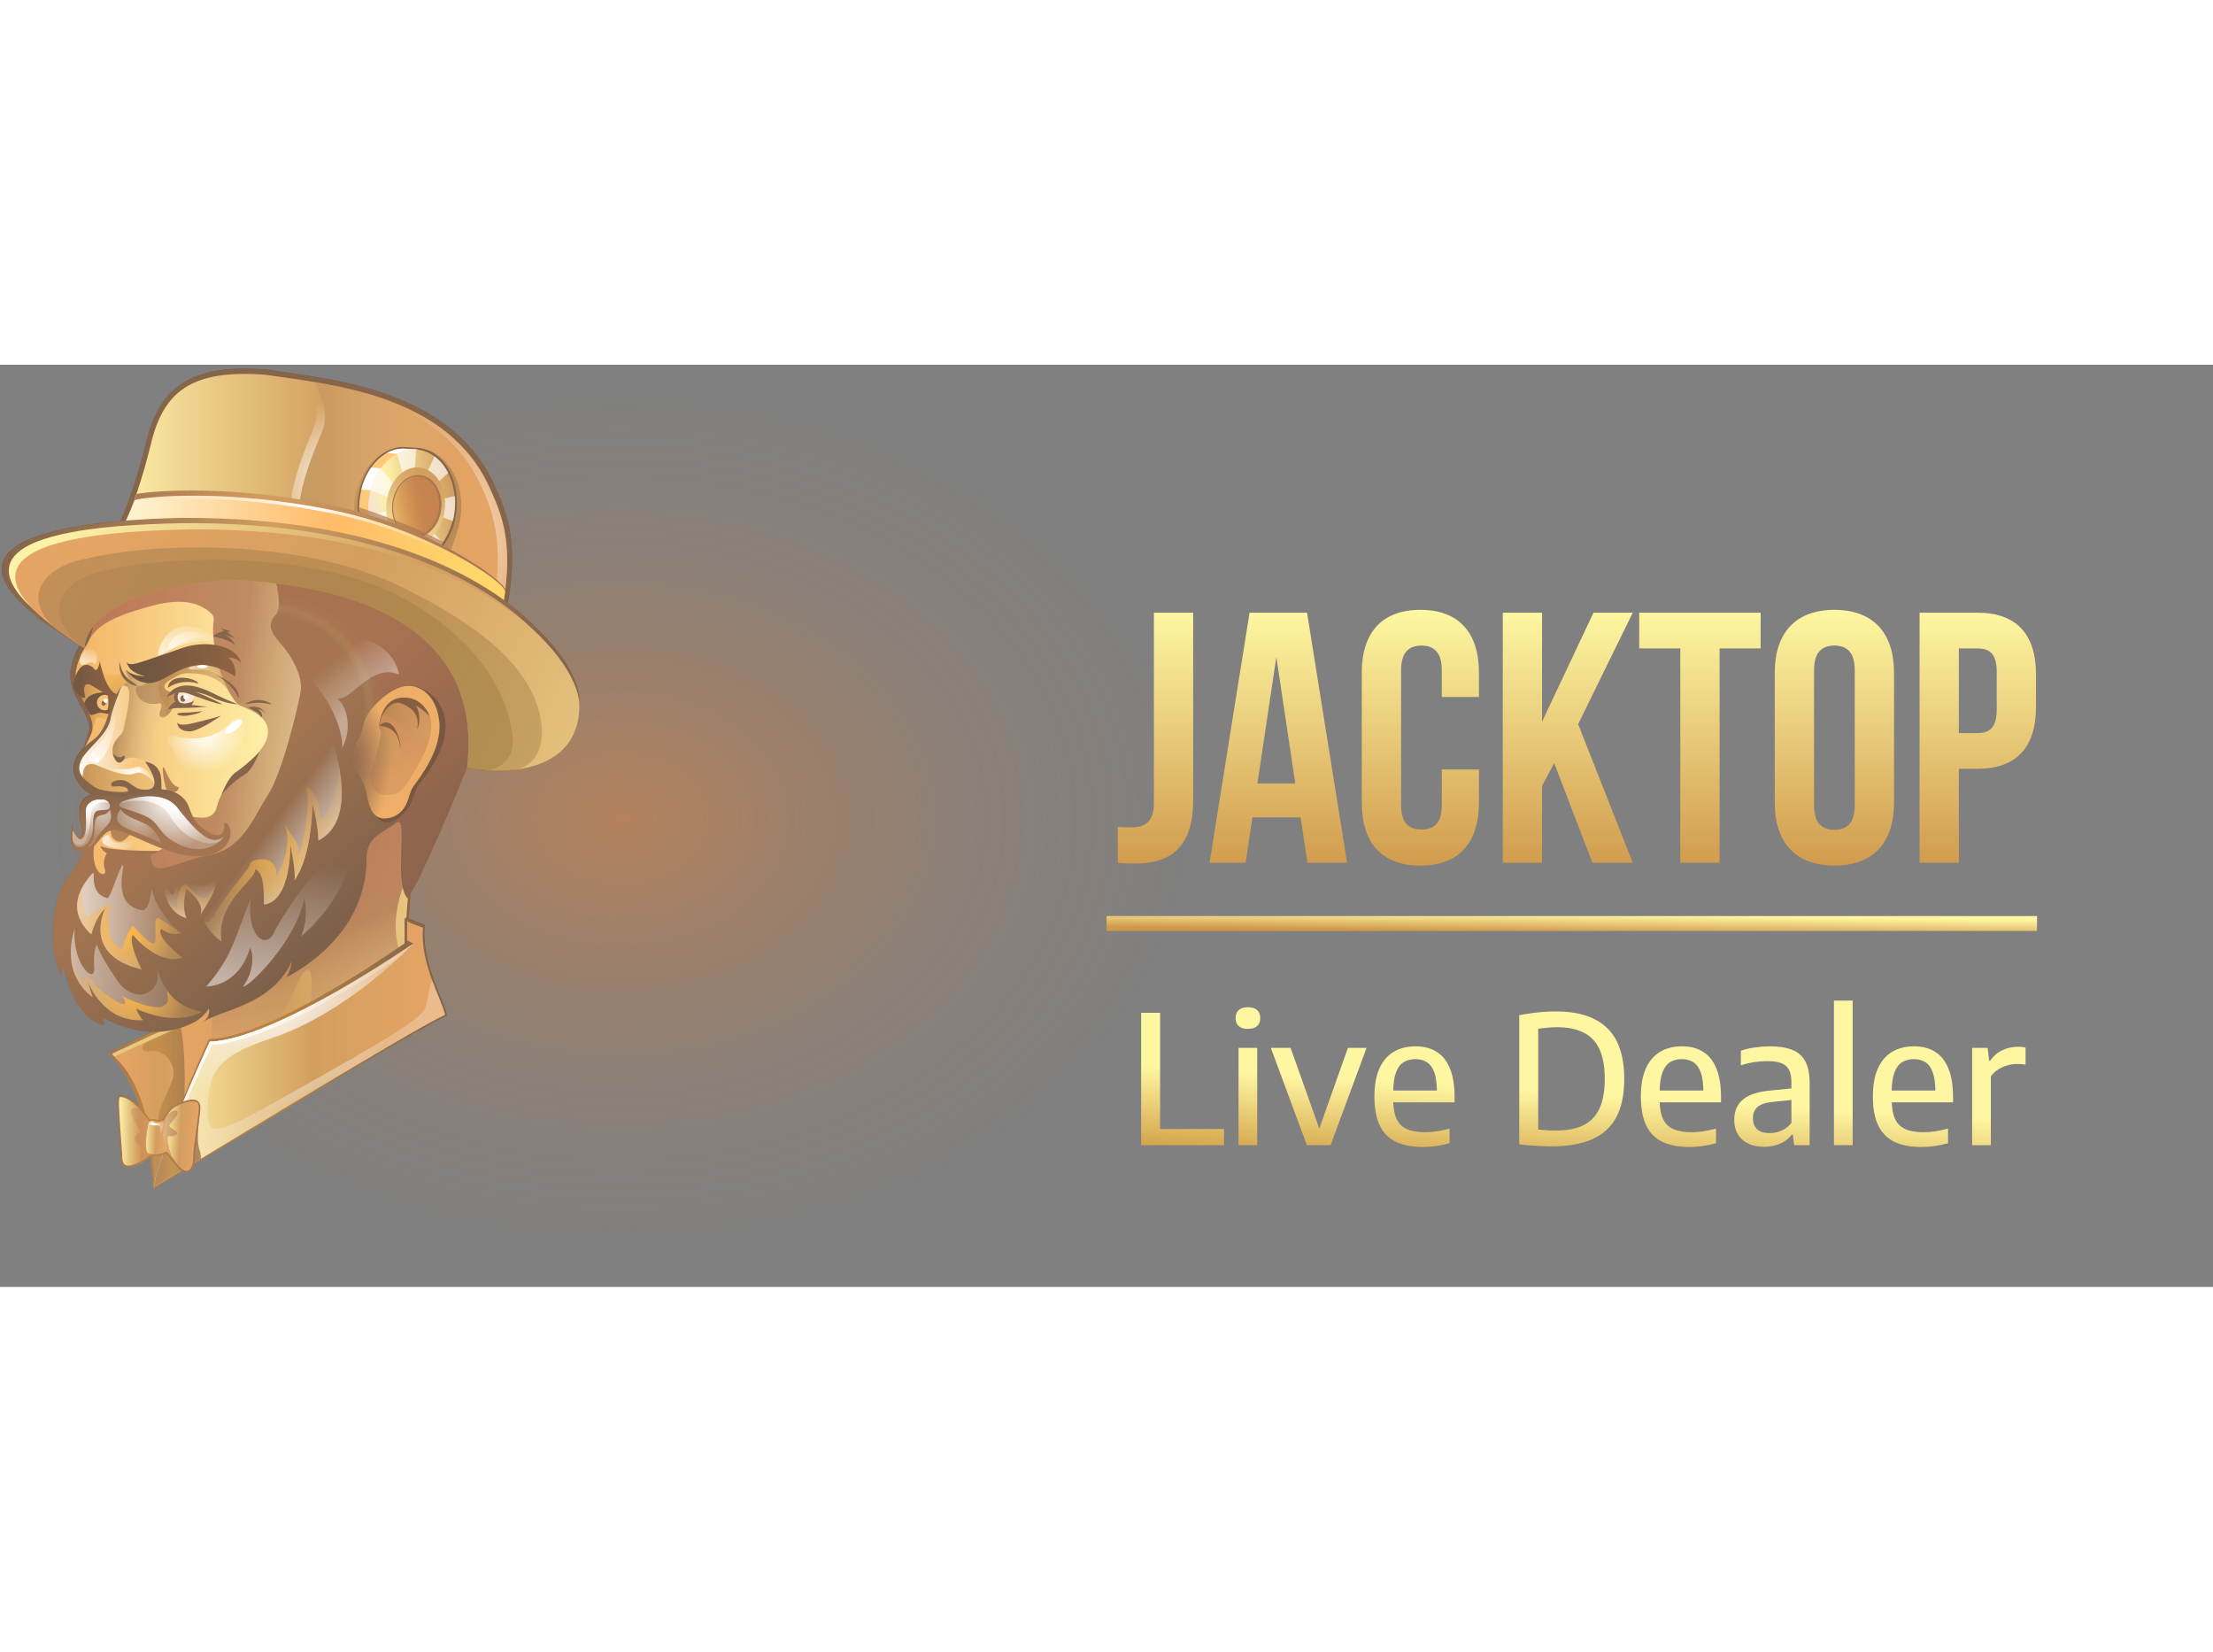 <svg xmlns="http://www.w3.org/2000/svg" width="67" height="50" viewBox="0 0 120 50" fill="none">
    <rect x="0" y="0" width="120" height="50" fill="#808080" stroke="none"/>
    <defs xmlns="http://www.w3.org/2000/svg" style="&#10;    z-index: 1;&#10;">
        <radialGradient id="paint0_radial_660_10150" cx="0" cy="0" r="1" gradientUnits="userSpaceOnUse"
                        gradientTransform="translate(33.656 24.602) scale(30.898 23.341)">
            <stop stop-color="#FF8429"/>
            <stop offset="0.427" stop-color="#FA8128" stop-opacity="0.46"/>
            <stop offset="0.599" stop-color="#FA8128" stop-opacity="0.25"/>
            <stop offset="1" stop-color="#F07C27" stop-opacity="0"/>
        </radialGradient>
    </defs>
    <path xmlns="http://www.w3.org/2000/svg" style="z-index: 1;"
          d="M66.709 29.551C66.709 42.731 51.773 49.7 33.354 49.7C14.936 49.7 0 42.731 0 29.551C0 16.372 14.936 0 33.354 0C51.773 0 66.709 16.372 66.709 29.551Z"
          fill="url(#paint0_radial_660_10150)" fill-opacity="0.4"/>
    <g style="transform: translateX(21px);z-index: 2;">
        <path d="M22.272 28.525L22.158 30.12H21.93L22.044 28.354L22.272 28.525Z" fill="#6E3002"/>
        <path d="M10.606 35.077L5.956 37.247C5.941 37.254 5.928 37.265 5.919 37.278C5.909 37.291 5.902 37.306 5.9 37.322C5.897 37.338 5.899 37.355 5.904 37.37C5.909 37.386 5.918 37.399 5.93 37.411C6.39 37.839 8.098 39.689 8.289 44.537C8.289 44.608 8.315 44.708 8.354 44.648C11.09 40.566 11.407 37.714 11.407 37.714L10.606 35.077Z"
              fill="url(#paint0_linear_660_28253)"/>
        <path d="M7.266 38.894H11.293C11.556 38.163 11.631 37.767 11.631 37.767L10.832 35.146L6.141 37.322C6.131 37.327 6.122 37.334 6.115 37.343C6.109 37.352 6.104 37.363 6.102 37.374C6.101 37.386 6.102 37.397 6.105 37.408C6.109 37.418 6.115 37.428 6.123 37.436C6.606 37.834 6.996 38.331 7.266 38.894Z"
              fill="#E1B65D"/>
        <path d="M8.43 44.488C8.443 44.488 8.456 44.49 8.468 44.495C11.279 40.422 11.767 37.915 11.767 37.915L10.978 35.314L6.279 37.473C6.268 37.478 6.259 37.485 6.252 37.495C6.246 37.504 6.241 37.514 6.239 37.526C6.237 37.537 6.238 37.548 6.242 37.559C6.246 37.57 6.252 37.58 6.26 37.587C6.67 37.952 8.251 39.504 8.4 44.491C8.41 44.489 8.42 44.488 8.43 44.488Z"
              fill="url(#paint1_linear_660_28253)"/>
        <path d="M9.772 42.011C9.524 42.122 9.268 42.214 9.005 42.285C8.75 42.353 8.492 42.414 8.23 42.46C8.311 43.065 8.369 43.739 8.394 44.492C8.403 44.49 8.413 44.489 8.423 44.489C8.436 44.489 8.449 44.491 8.462 44.495C9.12 43.527 9.649 42.65 10.075 41.871L9.772 42.011Z"
              fill="#A56921"/>
        <path style="mix-blend-mode:multiply" opacity="0.65"
              d="M9.376 38.682C9.291 38.956 9.037 39.509 8.762 40.16C8.369 41.083 8.762 41.737 8.863 42.733C8.905 43.162 8.463 43.923 8.411 44.463C8.431 44.463 8.451 44.468 8.468 44.478L8.479 44.486C11.268 40.441 11.745 37.951 11.745 37.951L10.946 35.363L8.007 36.713C7.55 36.884 7.672 37.322 8.121 37.22C8.863 37.051 9.604 37.951 9.376 38.682Z"
              fill="url(#paint2_linear_660_28253)"/>
        <path d="M4.979 13.6C4.876 14.189 4.648 14.75 4.31 15.244C4.209 15.396 4.124 15.558 4.058 15.728C3.821 16.324 3.645 17.075 4.072 17.928C4.576 18.933 4.948 19.424 4.824 19.872C4.7 20.32 4.244 21.575 4.244 21.575C4.244 21.575 4.513 22.451 4.7 22.828C4.887 23.205 5.559 23.638 4.901 24.6C4.244 25.562 5.099 27.215 5.499 27.613C5.898 28.012 6.821 28.212 8.014 27.913C9.208 27.614 12.566 26.536 12.566 26.536C12.566 26.536 16.4 21.599 16.769 20.846C17.138 20.094 18.165 15.935 17.88 14.397C17.595 12.859 15.883 10.922 15.084 10.752C14.286 10.581 8.865 11.15 8.352 11.321C7.838 11.492 4.859 12.574 4.979 13.6Z"
              fill="#5E320F"/>
        <path d="M5.148 13.6C5.129 14.226 4.936 14.834 4.593 15.358C4.492 15.509 4.407 15.672 4.341 15.842C4.104 16.438 3.939 17.038 4.366 17.893C4.869 18.898 5.117 19.426 4.993 19.873C4.87 20.321 4.07 21.689 4.07 21.689C4.07 21.689 4.438 22.416 4.625 22.793C4.812 23.169 5.728 23.638 5.071 24.6C4.413 25.562 4.47 27.328 4.869 27.727C5.268 28.126 6.99 28.212 8.184 27.913C9.377 27.614 12.735 26.536 12.735 26.536C12.735 26.536 16.569 21.599 16.938 20.846C17.307 20.094 18.334 15.935 18.049 14.397C17.764 12.859 16.052 10.922 15.253 10.752C14.454 10.581 9.034 11.15 8.521 11.321C8.007 11.492 5.028 12.574 5.148 13.6Z"
              fill="url(#paint3_linear_660_28253)"/>
        <path style="mix-blend-mode:overlay"
              d="M8.261 22.02C8.259 21.933 8.246 21.846 8.222 21.762C8.031 21.64 7.88 21.52 7.88 21.52C7.88 21.52 7.366 21.146 6.884 21.354C6.493 21.525 6.199 21.506 6.122 21.086C6.1 20.962 6.104 20.835 6.132 20.712C6.159 20.59 6.211 20.474 6.284 20.371C6.459 20.123 6.663 19.999 6.695 19.807C6.73 19.595 7.098 18.22 6.997 17.659C6.948 17.53 6.883 17.444 6.808 17.419H6.804C6.792 17.419 6.78 17.416 6.769 17.411C6.449 17.374 6.234 18.217 6.234 18.217C6.146 18.416 5.581 19.897 5.467 20.068C5.353 20.239 5.21 20.324 5.096 20.495C4.982 20.666 4.298 21.464 4.101 21.692C3.983 21.827 4.231 22.348 4.469 22.489C4.482 22.25 4.501 21.372 5.262 21.714C6.232 22.152 6.974 22.315 7.363 22.15C7.729 22.015 8.393 22.51 8.37 22.875C8.638 22.837 8.416 22.454 8.261 22.02Z"
              fill="url(#paint4_linear_660_28253)"/>
        <path style="mix-blend-mode:multiply" opacity="0.8"
              d="M6.156 17.987C6.076 17.702 5.209 17.133 5.209 17.133C5.209 17.133 4.753 17.019 4.561 17.069C4.441 17.1 4.345 17.363 4.242 17.617C4.278 17.712 4.318 17.804 4.364 17.894C4.867 18.899 5.115 19.427 4.991 19.875L4.986 19.893H4.99C4.998 19.893 5.104 19.357 5.21 19.185C5.336 18.978 5.818 19.356 5.895 19.185C6.122 18.671 6.236 18.272 6.156 17.987Z"
              fill="url(#paint5_linear_660_28253)"/>
        <path d="M10.021 18.501C10.289 18.501 10.506 18.284 10.506 18.016C10.506 17.749 10.289 17.532 10.021 17.532C9.752 17.532 9.535 17.749 9.535 18.016C9.535 18.284 9.752 18.501 10.021 18.501Z"
              fill="#F5DEC9"/>
        <path d="M5.642 18.785C5.91 18.785 6.127 18.568 6.127 18.3C6.127 18.032 5.91 17.816 5.642 17.816C5.374 17.816 5.156 18.032 5.156 18.3C5.156 18.568 5.374 18.785 5.642 18.785Z"
              fill="#F2AC4A"/>
        <path style="mix-blend-mode:multiply" opacity="0.8"
              d="M16.112 10.469C15.998 10.184 14.629 8.133 13.716 9.272C13.353 9.77 13.021 10.29 12.721 10.829C10.931 10.972 8.833 11.22 8.524 11.323C8.01 11.494 5.031 12.576 5.151 13.602C5.133 14.177 4.969 14.739 4.676 15.235C4.929 14.892 4.929 14.057 7.383 13.317C8.47 12.989 10.268 12.375 11.464 13.488C11.512 13.533 11.548 13.589 11.57 13.651C11.592 13.713 11.599 13.779 11.59 13.844C11.558 14.073 11.547 14.304 11.556 14.534C11.662 16.792 12.644 18.187 12.894 18.401C13.145 18.615 14.914 18.956 14.457 20.323C14.115 21.121 13.217 21.866 12.953 22.146C12.689 22.427 12.004 23.013 11.776 23.912C11.548 24.824 10.749 24.52 10.178 24.472C10.036 24.46 9.605 25.232 9.085 25.944C8.92 26.169 8.69 26.339 8.427 26.43C7.103 26.893 7.79 27.004 7.838 27.159C8.009 27.714 10.44 27.721 10.976 27.9C11.964 28.23 12.859 26.45 14.171 25.238C15.483 24.027 16.359 21.152 16.434 20.966C16.509 20.78 17.536 15.44 17.536 15.147C17.536 14.854 16.226 10.753 16.112 10.469Z"
              fill="url(#paint6_linear_660_28253)"/>
        <path d="M22.27 27.502C22.27 27.502 21.81 31.034 22.099 32.059C22.388 33.085 18.847 37.528 17.021 39.123C15.195 40.718 9.946 41.296 9.946 41.296C9.946 41.296 10.246 36.611 9.612 35.304C8.978 33.997 17.363 28.641 17.706 27.958C18.048 27.274 18.529 25.065 20.171 24.603C21.813 24.141 22.739 25.002 22.739 25.002L22.27 27.502Z"
              fill="url(#paint7_linear_660_28253)"/>
        <path style="mix-blend-mode:multiply" opacity="0.75"
              d="M11.542 34.566C11.608 34.724 11.199 37.358 11.941 39.01C12.683 40.661 15.536 34.851 16.163 33.484C16.791 32.117 17.133 32.857 16.734 35.193C16.334 37.528 21.926 32.857 21.755 32.174C21.584 31.49 21.017 30.198 22.097 27.673C23.177 25.149 21.896 23.686 20.798 24.54C19.7 25.395 10.743 32.686 11.542 34.566Z"
              fill="url(#paint8_linear_660_28253)"/>
        <path d="M9.609 19.372C9.609 19.372 9.609 19.624 10.369 19.456C11.128 19.288 11.973 19.034 11.973 19.034C11.973 19.034 10.791 19.877 10.284 19.877C9.778 19.877 9.609 19.624 9.609 19.372Z"
              fill="#5E320F"/>
        <path style="mix-blend-mode:multiply" opacity="0.8"
              d="M12.172 17.429C12.234 17.499 12.295 17.562 12.355 17.619C12.126 17.18 11.946 16.717 11.818 16.239C11.681 16.144 11.536 16.063 11.384 15.996C11.131 15.912 9.967 16.148 9.873 16.199C9.787 16.242 9.708 16.296 9.637 16.361C9.144 16.335 8.512 16.401 8.335 16.797C8.335 16.797 7.987 17.429 7.448 17.429C7.215 17.513 7.412 18.599 8.681 18.351C8.937 18.445 8.43 19.031 8.767 19.115C9.104 19.199 9.48 18.507 9.548 18.214C9.636 17.831 9.236 17.78 9.034 17.644C8.845 17.517 8.84 17.302 9.256 17.068C9.415 16.979 9.558 16.904 9.682 16.84C9.82 16.769 9.972 16.73 10.127 16.726C10.658 16.71 11.607 16.786 12.172 17.429Z"
              fill="url(#paint9_linear_660_28253)"/>
        <path d="M12.886 18.401C12.474 18.244 12.07 18.067 11.675 17.869C10.957 17.515 9.691 16.925 9.016 18.022C9.174 17.938 9.34 17.869 9.511 17.815C9.753 17.743 10.012 17.752 10.249 17.843C10.783 18.044 11.851 18.434 12.046 18.402C12.046 18.402 11.149 17.918 10.585 17.739C10.967 17.801 11.336 17.929 11.675 18.117C12.52 18.433 12.886 18.401 12.886 18.401Z"
              fill="#5E320F"/>
        <path d="M9.102 18.696C9.102 18.696 9.273 18.359 9.524 18.274C9.608 18.359 11.108 18.543 11.245 18.535C10.674 18.604 9.862 18.612 9.608 18.612C9.436 18.616 9.266 18.645 9.102 18.696Z"
              fill="#5E320F"/>
        <path style="mix-blend-mode:multiply" opacity="0.65"
              d="M4.496 22.292C4.496 22.292 4.411 21.332 5.382 21.77C6.352 22.207 6.937 22.312 7.327 22.146C7.77 21.983 8.801 22.797 8.379 23.135C7.957 23.472 6.885 23.626 6.492 23.549C6.099 23.471 4.327 22.629 4.496 22.292Z"
              fill="url(#paint10_linear_660_28253)"/>
        <path style="mix-blend-mode:overlay"
              d="M7.38 21.803C6.989 21.969 6.234 22.036 5.263 21.598C4.447 21.23 4.377 21.849 4.375 22.054H4.382C4.413 21.8 4.567 21.394 5.263 21.708C6.233 22.146 6.975 22.309 7.364 22.143C7.706 22.017 8.303 22.438 8.367 22.792C8.439 22.43 7.759 21.663 7.38 21.803Z"
              fill="url(#paint11_radial_660_28253)"/>
        <path d="M8.851 21.815C8.904 21.708 9.189 22.827 9.696 22.911C9.696 23.249 9.105 23.244 9.02 23.035C8.936 22.826 8.767 21.984 8.851 21.815Z"
              fill="#9C5B1B"/>
        <path style="mix-blend-mode:multiply" opacity="0.8"
              d="M5.475 16.674C5.475 16.674 6.222 17.011 6.609 16.674C7.043 17.264 7.094 17.257 7.094 17.257C7.094 17.257 6.657 17.18 6.488 17.686C6.464 17.759 6.416 17.776 6.404 17.857C6.364 18.076 5.728 17.773 5.686 17.604C5.644 17.435 5.137 16.842 5.475 16.674Z"
              fill="url(#paint12_linear_660_28253)"/>
        <path style="mix-blend-mode:multiply" opacity="0.8"
              d="M8.369 19.876C8.419 19.493 8.78 19.166 9.087 19.014C9.087 18.977 9.027 19.021 9.036 18.983C8.891 18.912 9.106 18.657 9.017 18.535C7.946 17.077 9.311 16.559 8.973 16.849C8.78 17.016 7.376 17.191 6.862 16.565C6.687 16.584 7.17 17.224 7.056 17.232C7.065 17.242 7.076 17.25 7.088 17.255C6.972 17.229 6.85 17.247 6.746 17.305C6.689 17.34 6.732 17.419 6.799 17.419H6.803C7.31 17.419 6.735 19.539 6.689 19.807C6.657 19.999 6.453 20.123 6.278 20.371C6.205 20.474 6.153 20.59 6.125 20.712C6.097 20.835 6.094 20.962 6.115 21.086C6.191 21.506 6.487 21.523 6.878 21.354C7.359 21.146 7.873 21.52 7.873 21.52C7.873 21.52 8.529 22.033 8.822 22.018C8.297 21.546 8.257 20.719 8.369 19.876Z"
              fill="url(#paint13_linear_660_28253)"/>
        <path d="M5.89 17.768C4.708 17.684 4.578 18.33 4.578 18.33C4.544 18.459 4.749 18.729 4.878 18.949C4.957 19.084 5.301 18.835 5.481 18.866C5.684 18.899 5.859 18.918 5.891 18.949C5.891 18.865 6.471 17.742 6.471 17.742C6.471 17.742 6.347 18.045 5.89 17.768ZM5.679 18.737C5.596 18.737 5.514 18.713 5.445 18.666C5.375 18.62 5.321 18.554 5.289 18.477C5.257 18.4 5.249 18.315 5.265 18.233C5.281 18.151 5.322 18.076 5.381 18.017C5.44 17.958 5.515 17.918 5.597 17.902C5.679 17.886 5.764 17.894 5.841 17.926C5.918 17.958 5.984 18.012 6.03 18.081C6.077 18.151 6.101 18.232 6.101 18.316C6.102 18.371 6.091 18.426 6.07 18.477C6.049 18.528 6.018 18.575 5.978 18.614C5.939 18.654 5.893 18.685 5.841 18.706C5.79 18.727 5.735 18.738 5.68 18.738L5.679 18.737Z"
              fill="#451E02"/>
        <path d="M5.833 17.816C5.833 17.816 5.954 18.461 5.808 18.737C5.662 19.013 5.973 18.62 6.103 18.474C6.233 18.328 6.405 17.93 6.347 17.873C6.29 17.816 5.833 17.816 5.833 17.816Z"
              fill="#642B02"/>
        <path d="M6.562 17.502C6.562 17.5 6.562 17.498 6.561 17.496C6.56 17.494 6.558 17.492 6.556 17.491C6.554 17.49 6.552 17.49 6.55 17.49C6.548 17.491 6.545 17.492 6.544 17.493C6.393 17.737 6.001 18.379 5.943 18.671C5.829 19.244 5.567 19.929 5.144 20.266C4.722 20.603 4.072 21.013 3.987 21.856C3.936 22.366 4.578 23.373 5.422 23.457C6.267 23.541 6.363 23.668 6.673 23.584C6.984 23.499 8.757 23.584 8.757 22.993C8.757 22.403 8.799 21.687 7.87 21.518C8.293 22.109 8.799 23.12 7.786 23.035C7.279 23.035 7.111 22.614 6.689 22.53C6.267 22.445 5.844 22.701 6.098 22.867C6.351 22.867 6.942 22.783 6.942 23.12C6.942 23.204 5.507 23.204 5.084 22.867C4.662 22.53 3.926 22.162 4.517 21.234C5.023 20.56 5.929 19.917 6.013 19.074C6.148 18.536 6.446 17.785 6.562 17.502Z"
              fill="#5E320F"/>
        <path d="M6.132 21.131C6.094 20.996 6.41 21.454 6.682 21.206C6.984 21.105 6.416 22.136 6.132 21.131Z"
              fill="#5E320F"/>
        <path d="M6.01 25.109C6.01 25.109 5.929 25.697 6.369 25.831C6.809 25.964 6.939 25.375 7.246 25.47C7.552 25.565 6.295 24.71 6.01 25.109Z"
              fill="#9C5B1B"/>
        <path d="M5.445 26.076C5.445 26.076 5.559 26.361 8.64 26.361C8.412 26.646 5.674 27.045 5.445 26.076Z"
              fill="#854617"/>
        <path d="M4.755 25.965C4.755 25.965 4.185 27.161 3.614 27.902C3.044 28.642 2.416 31.035 3.329 33.199C3.386 32.744 3.443 32.63 3.443 32.63C3.443 32.63 3.956 35.478 5.668 35.82C5.611 35.478 5.554 35.364 5.554 35.364C5.554 35.364 8.064 37.016 10.632 35.592C11.146 35.25 11.317 34.908 11.317 34.908C11.317 34.908 11.488 35.307 10.974 35.649C12.001 34.965 14.74 34.737 15.824 32.345C15.792 32.647 15.695 32.939 15.539 33.199C15.539 33.199 19.875 31.186 19.875 26.819C19.875 25.566 20.694 25.444 21.454 24.85C22.214 24.256 21.302 28.073 22.1 28.927C22.842 27.902 24.804 23.217 25.591 21.144C26.38 19.072 27.428 14.456 25.591 12.121C23.755 9.787 16.851 8.59 15.71 8.704C14.569 8.818 14.483 9.989 14.74 10.899C14.997 11.809 15.339 13.178 14.94 13.576C14.54 13.975 14.597 14.431 15.168 15.058C15.739 15.684 16.457 16.844 16.298 17.745C16.138 18.646 15.299 22.155 14.52 23.335C13.742 24.514 13.158 26.343 11.168 26.624C9.64 26.904 8.103 28.02 8.184 26.552C6.519 26.578 5.867 26.387 5.867 26.387C5.758 26.52 5.684 26.679 5.652 26.848C5.621 27.017 5.632 27.192 5.686 27.355C5.879 27.882 4.773 27.719 5.148 25.746C5.104 25.672 4.841 25.424 4.755 25.965Z"
              fill="url(#paint14_linear_660_28253)"/>
        <path style="mix-blend-mode:multiply" opacity="0.3"
              d="M25.596 12.122C23.76 9.787 16.856 8.59 15.715 8.704C14.574 8.818 14.488 9.989 14.745 10.899C15.002 11.809 15.344 13.178 14.945 13.576C14.545 13.975 14.602 14.431 15.173 15.058C15.438 15.352 15.67 15.675 15.865 16.02C16.575 16.336 17.242 16.743 17.848 17.23C18.715 17.935 19.458 18.842 19.922 19.861C20.426 20.971 20.617 22.192 20.717 23.397C20.767 23.997 21.624 23.713 21.649 24.314C21.649 24.341 21.244 25.02 21.459 24.852C22.219 24.256 21.306 28.073 22.105 28.927C22.847 27.902 24.808 23.217 25.596 21.144C26.384 19.072 27.433 14.458 25.596 12.122Z"
              fill="url(#paint15_radial_660_28253)"/>
        <path d="M19.454 21.846C19.454 21.846 19.915 22.294 20.065 23.16C20.216 24.026 20.312 25.15 21.414 24.709C22.498 24.026 22.327 23.285 22.669 22.83C23.012 22.374 24.284 20.872 24.153 19.412C24.022 17.951 22.767 17.259 21.928 17.418C21.088 17.576 20.05 18.518 19.874 19.363C19.697 20.209 19.488 20.161 19.451 20.413C19.415 20.664 19.148 21.432 19.454 21.846Z"
              fill="#4A1F00"/>
        <path d="M19.282 22.016C19.282 22.016 19.743 22.464 19.894 23.33C20.017 24.035 20.242 24.637 20.915 24.599C21.106 24.588 21.292 24.535 21.459 24.443C21.627 24.352 21.773 24.225 21.885 24.071C22.192 23.649 22.182 23.171 22.439 22.829C22.781 22.373 23.956 20.851 23.825 19.39C23.694 17.93 22.75 17.271 21.909 17.43C21.069 17.588 19.876 18.688 19.702 19.534C19.528 20.379 19.417 20.209 19.28 20.583C19.196 20.823 18.977 21.602 19.282 22.016Z"
              fill="url(#paint16_radial_660_28253)"/>
        <path style="mix-blend-mode:multiply" opacity="0.55"
              d="M23.312 19.072C23.312 19.072 23.62 19.895 22.935 21.205C22.251 22.515 22.036 22.787 21.737 23.085C21.338 23.484 19.609 23.64 20.225 21.689C20.659 20.41 20.653 20.123 20.653 19.952C20.653 19.889 20.637 19.826 20.607 19.77C20.561 19.68 20.548 19.578 20.57 19.479C20.598 19.34 20.636 19.203 20.684 19.069C20.801 18.751 20.986 18.478 21.14 18.386C21.423 18.215 22.564 17.816 23.312 19.072Z"
              fill="url(#paint17_linear_660_28253)"/>
        <path style="mix-blend-mode:multiply" opacity="0.65"
              d="M20.762 18.966C20.762 18.966 21.984 19.339 22.101 19.974C22.178 20.391 22.786 20.588 23.132 20.268C23.314 20.097 23.417 19.869 23.36 19.356C23.332 19.097 23.223 18.854 23.049 18.66C22.875 18.466 22.645 18.331 22.39 18.274C22.048 18.203 21.187 17.835 20.762 18.966Z"
              fill="url(#paint18_linear_660_28253)"/>
        <path d="M21.654 18.062C20.837 18.202 20.607 19.11 20.543 19.585H20.552C20.637 19.107 20.933 18.213 21.945 18.275C22.645 18.332 23.3 19.073 23.3 19.073C23.3 19.073 22.951 17.881 21.654 18.062Z"
              fill="#5E2800"/>
        <path d="M21.453 18.288C21.453 18.288 22.898 18.501 22.613 19.754C22.784 19.583 22.917 18.306 22.052 18.175C21.576 18.199 21.453 18.288 21.453 18.288Z"
              fill="#5E2800"/>
        <path style="mix-blend-mode:multiply" opacity="0.65"
              d="M20.556 19.582L20.549 19.598C20.552 19.658 20.567 19.716 20.595 19.769C20.625 19.825 20.641 19.888 20.641 19.951C20.641 20.068 20.609 20.392 20.45 20.994C20.44 21.466 20.402 21.849 20.898 21.803C21.526 21.746 21.806 21.254 21.697 20.503C21.526 19.742 20.932 19.399 20.556 19.582Z"
              fill="url(#paint19_linear_660_28253)"/>
        <path d="M20.555 19.582C20.555 19.582 21.639 19.525 21.696 20.779C21.81 20.608 21.346 18.811 20.555 19.582Z"
              fill="#5E2800"/>
        <path d="M26.202 14.409C24.699 14.409 21.944 13.223 19.512 12.178C17.772 11.429 16.13 10.723 15.468 10.687C13.498 10.584 6.173 10.254 6.098 10.252C6.048 10.249 5.999 10.234 5.957 10.207C5.914 10.18 5.879 10.143 5.856 10.098C5.833 10.053 5.822 10.003 5.825 9.953C5.827 9.903 5.843 9.854 5.87 9.812C5.881 9.795 6.969 8.087 7.908 4.256C8.584 1.385 10.139 0.211 13.271 0.211C13.623 0.211 14.004 0.226 14.403 0.256H14.423C14.651 0.289 14.888 0.322 15.133 0.357C18.956 0.893 24.729 1.696 26.877 6.68C27.768 8.607 28.075 10.293 27.41 13.659C27.41 13.667 27.458 13.673 27.456 13.681C27.36 14.013 27.064 14.409 26.202 14.409Z"
              fill="#5E320F"/>
        <path d="M6.102 9.966C6.102 9.966 7.212 8.261 8.177 4.323C8.852 1.459 10.365 0.242 14.375 0.541C18.116 1.083 24.386 1.641 26.606 6.795C27.395 8.5 27.857 10.126 27.172 13.601C26.544 15.765 17.467 10.507 15.473 10.402C13.478 10.296 6.102 9.966 6.102 9.966Z"
              fill="url(#paint20_linear_660_28253)"/>
        <path style="mix-blend-mode:multiply" opacity="0.45"
              d="M26.613 6.795C24.884 2.781 20.698 1.554 17.165 0.953C17 1.383 18.06 2.263 17.422 3.744C14.097 11.491 18.849 8.268 17.936 9.554C17.501 10.166 15.983 9.942 16.182 10.546C19.044 11.397 26.608 15.57 27.179 13.601C27.864 10.126 27.403 8.501 26.613 6.795Z"
              fill="url(#paint21_linear_660_28253)"/>
        <path style="mix-blend-mode:multiply" opacity="0.8"
              d="M22.286 11.15H22.266L21.498 11.097C21.298 11.083 21.102 11.04 20.916 10.968C20.366 10.758 19.893 10.304 19.584 9.689C19.283 9.088 19.15 8.35 19.209 7.613C19.351 5.858 20.526 4.484 21.886 4.484C21.932 4.484 21.979 4.484 22.026 4.489L22.794 4.542C22.812 4.543 22.829 4.546 22.845 4.55C22.999 4.571 23.15 4.609 23.295 4.664C23.845 4.874 24.318 5.328 24.626 5.944C24.928 6.545 25.061 7.282 25.001 8.019C24.932 8.883 24.386 10.449 23.877 11.034C23.382 11.604 22.977 11.148 22.327 11.148H22.321C22.309 11.15 22.298 11.15 22.286 11.15Z"
              fill="url(#paint22_linear_660_28253)"/>
        <path d="M24.404 5.817C24.119 5.242 23.69 4.819 23.192 4.627C23.057 4.575 22.916 4.539 22.772 4.521C22.768 4.519 22.764 4.517 22.759 4.517L21.981 4.46C21.94 4.46 21.899 4.456 21.858 4.456C20.613 4.456 19.533 5.766 19.4 7.435C19.343 8.147 19.47 8.86 19.754 9.434C20.039 10.008 20.469 10.432 20.966 10.624C21.132 10.688 21.306 10.726 21.483 10.738L22.262 10.795C22.266 10.795 22.27 10.794 22.274 10.792H22.303C22.887 10.792 23.457 10.502 23.91 9.974C24.391 9.414 24.692 8.646 24.758 7.814C24.815 7.104 24.689 6.394 24.404 5.817Z"
              fill="#5E320F"/>
        <path d="M22.218 10.546C23.135 10.199 23.862 9.104 23.968 7.762C24.075 6.42 23.529 5.235 22.678 4.764L22.691 4.602L21.97 4.551C20.732 4.464 19.62 5.76 19.486 7.446C19.352 9.131 20.247 10.569 21.483 10.656L22.204 10.707L22.218 10.546Z"
              fill="#FFB54E"/>
        <g style="mix-blend-mode:overlay">
            <path d="M20.123 5.575C19.876 5.937 19.697 6.339 19.594 6.764L20.285 6.813L20.815 5.624L20.123 5.575Z"
                  fill="white"/>
        </g>
        <g style="mix-blend-mode:overlay">
            <path d="M20.969 4.786L21.663 4.835L22.663 4.6L21.968 4.551C21.619 4.529 21.271 4.611 20.969 4.786Z"
                  fill="white"/>
        </g>
        <g style="mix-blend-mode:overlay">
            <path d="M19.484 8.136C19.52 8.569 19.634 8.992 19.822 9.385L20.329 9.419L20.034 8.173L19.484 8.136Z"
                  fill="white"/>
        </g>
        <g style="mix-blend-mode:overlay">
            <path d="M20.527 10.271L21.221 10.32L22.173 10.692L21.479 10.643C21.131 10.616 20.8 10.487 20.527 10.271Z"
                  fill="white"/>
        </g>
        <path d="M24.647 7.891C24.823 6.208 23.922 4.736 22.635 4.602C21.348 4.468 20.162 5.723 19.986 7.406C19.81 9.089 20.711 10.562 21.999 10.696C23.286 10.83 24.472 9.574 24.647 7.891Z"
              fill="url(#paint23_linear_660_28253)"/>
        <g style="mix-blend-mode:overlay" opacity="0.65">
            <path d="M20.099 6.819C20.207 6.389 20.395 5.984 20.652 5.623L21.834 7.055C21.758 7.16 21.703 7.278 21.672 7.403L20.099 6.819ZM19.984 8.175L21.639 7.805C21.65 7.932 21.684 8.057 21.742 8.171L20.338 9.431C20.143 9.038 20.023 8.612 19.986 8.175H19.984ZM21.533 4.832C21.85 4.656 22.211 4.575 22.574 4.597L22.396 6.755C22.29 6.748 22.185 6.772 22.092 6.823L21.533 4.832ZM21.076 10.332L21.956 8.437C22.04 8.5 22.141 8.538 22.246 8.545L22.075 10.703H22.068C21.71 10.677 21.367 10.548 21.08 10.332H21.076ZM22.684 6.862L23.562 4.966C23.876 5.205 24.13 5.513 24.304 5.866L22.901 7.127C22.851 7.024 22.779 6.933 22.688 6.862H22.684ZM22.559 8.474C22.662 8.417 22.75 8.337 22.818 8.24L23.999 9.671C23.769 9.999 23.467 10.272 23.117 10.468L22.559 8.474ZM23.012 7.491L24.667 7.119C24.707 7.574 24.67 8.032 24.556 8.475L22.982 7.892C23.014 7.761 23.023 7.627 23.01 7.493L23.012 7.491Z"
                  fill="white"/>
        </g>
        <path d="M24.12 7.827C24.24 6.67 23.627 5.659 22.752 5.569C21.877 5.478 21.07 6.343 20.951 7.501C20.831 8.658 21.444 9.669 22.319 9.759C23.194 9.85 24 8.985 24.12 7.827Z"
              fill="url(#paint24_linear_660_28253)"/>
        <path d="M23.529 6.385C23.432 6.268 23.312 6.171 23.177 6.101C23.041 6.031 22.893 5.989 22.741 5.977C22.717 5.977 22.694 5.977 22.67 5.977C21.958 5.977 21.341 6.681 21.266 7.58C21.221 8.108 21.369 8.609 21.671 8.953C21.768 9.07 21.888 9.167 22.023 9.237C22.158 9.307 22.306 9.349 22.458 9.361C22.482 9.361 22.506 9.361 22.529 9.361C23.241 9.361 23.858 8.657 23.933 7.758C23.978 7.23 23.831 6.73 23.529 6.385Z"
              fill="#8C4A17"/>
        <path d="M23.797 7.795C23.89 6.904 23.413 6.124 22.731 6.053C22.05 5.982 21.422 6.647 21.329 7.539C21.236 8.43 21.713 9.21 22.394 9.281C23.076 9.352 23.704 8.687 23.797 7.795Z"
              fill="url(#paint25_linear_660_28253)"/>
        <g style="mix-blend-mode:multiply" opacity="0.65">
            <path d="M19.474 7.732C19.363 9.394 20.26 10.565 21.485 10.651L21.906 10.681C21.959 10.689 22.014 10.697 22.068 10.7C22.916 10.757 23.555 10.465 24.039 9.612C22.73 8.928 21.357 8.358 19.474 7.732Z"
                  fill="#91420F"/>
        </g>
        <path style="mix-blend-mode:overlay"
              d="M17.158 0.956C17 0.929 16.842 0.903 16.687 0.878C16.737 1.355 17.53 2.209 16.959 3.557C14.941 8.32 15.899 8.989 16.759 9.071C16.107 8.742 15.761 7.603 17.416 3.747C18.053 2.262 16.994 1.385 17.158 0.956Z"
              fill="url(#paint26_radial_660_28253)"/>
        <path style="mix-blend-mode:overlay"
              d="M26.608 6.795C24.388 1.641 18.118 1.083 14.378 0.54C13.867 0.503 13.398 0.489 12.965 0.5C13.223 0.506 13.493 0.52 13.776 0.542C17.528 1.101 23.979 1.499 26.204 6.821C26.996 8.583 27.299 10.44 26.611 14.029C26.606 14.049 26.6 14.068 26.592 14.086C26.893 14.021 27.097 13.867 27.174 13.602C27.859 10.125 27.398 8.5 26.608 6.795Z"
              fill="url(#paint27_radial_660_28253)"/>
        <path d="M27.123 13.488C27.215 13.022 27.356 12.64 27.409 12.235C27.442 11.728 23.14 8.677 17.994 7.621C12.561 6.506 8.433 6.815 7.407 7.006C6.846 8.648 6.349 9.562 6.176 9.859C7.146 9.902 13.582 10.192 15.424 10.29C15.725 10.306 16.186 10.439 16.754 10.645L16.781 10.655C16.821 10.67 16.861 10.685 16.901 10.7L25.796 13.991C26.507 14.064 26.994 13.934 27.123 13.488Z"
              fill="url(#paint28_linear_660_28253)"/>
        <path d="M27.172 13.6C27.264 13.134 27.334 12.702 27.387 12.297C27.421 11.79 23.245 8.96 18.1 7.904C12.194 6.691 7.83 7.163 7.316 7.334C6.825 8.548 6.102 9.965 6.102 9.965C6.102 9.965 13.478 10.296 15.475 10.402C15.776 10.418 16.238 10.551 16.805 10.757L16.833 10.767C16.872 10.781 16.913 10.796 16.953 10.812L25.848 14.103C26.555 14.176 27.043 14.046 27.172 13.6Z"
              fill="url(#paint29_linear_660_28253)"/>
        <path style="mix-blend-mode:overlay"
              d="M7.316 7.505C7.83 7.334 12.194 6.862 18.1 8.075C23.052 9.091 27.106 11.751 27.373 12.401C27.377 12.367 27.382 12.331 27.387 12.297C27.421 11.79 23.245 8.96 18.1 7.904C12.194 6.691 7.83 7.163 7.316 7.334C6.825 8.548 6.102 9.965 6.102 9.965L6.185 9.969C6.39 9.56 6.926 8.469 7.316 7.505Z"
              fill="url(#paint30_radial_660_28253)"/>
        <path d="M29.131 14.308C26.361 11.445 20.401 8.235 9.819 8.304C6.045 8.383 -3.155 8.903 1.273 13.032C1.875 13.673 2.981 14.399 4.354 15.254C4.354 15.254 4.187 11.928 12.399 11.369C16.942 11.562 26.519 12.809 25.522 21.52C25.807 21.741 31.456 22.602 31.417 18.119C31.39 17.236 30.694 15.799 29.131 14.308Z"
              fill="url(#paint31_linear_660_28253)"/>
        <path d="M4.233 15.025C4.233 15.025 3.996 11.87 12.159 11.312C16.675 11.504 26.619 12.637 25.629 21.348C25.914 21.569 31.106 22.544 31.067 18.061C30.992 15.538 25.476 8.486 9.938 8.588C5.678 8.677 -5.239 9.101 4.233 15.025Z"
              fill="url(#paint32_linear_660_28253)"/>
        <path d="M4.584 15.366C4.584 15.366 4.347 12.211 12.511 11.652C17.026 11.845 26.325 13.094 25.334 21.805C25.62 22.026 31.458 22.887 31.419 18.401C31.343 15.878 25.828 8.826 10.29 8.928C6.03 9.018 -4.887 9.441 4.584 15.366Z"
              fill="url(#paint33_linear_660_28253)"/>
        <path d="M10.232 18.331C9.947 18.407 9.713 18.388 9.644 18.13C9.574 17.872 9.749 17.601 10.034 17.524C10.128 17.497 10.227 17.496 10.322 17.521C10.417 17.546 10.503 17.597 10.571 17.668L10.589 17.66C10.512 17.559 10.406 17.483 10.285 17.444C10.164 17.404 10.034 17.402 9.912 17.438C9.578 17.528 9.373 17.847 9.456 18.152C9.539 18.456 9.875 18.629 10.21 18.539C10.41 18.482 10.461 18.388 10.518 18.16C10.45 18.288 10.392 18.288 10.232 18.331Z"
              fill="#5E320F"/>
        <path d="M9.92 18.274C9.999 18.274 10.063 18.197 10.063 18.103C10.063 18.008 9.999 17.931 9.92 17.931C9.841 17.931 9.777 18.008 9.777 18.103C9.777 18.197 9.841 18.274 9.92 18.274Z"
              fill="#5D3110"/>
        <path d="M5.618 18.489C5.681 18.489 5.732 18.428 5.732 18.352C5.732 18.276 5.681 18.215 5.618 18.215C5.555 18.215 5.504 18.276 5.504 18.352C5.504 18.428 5.555 18.489 5.618 18.489Z"
              fill="#5D3110"/>
        <path style="mix-blend-mode:multiply" opacity="0.65"
              d="M21.811 12.065C16.919 9.623 9.036 9.433 4.351 10.583C1.784 11.214 1.327 13.147 3.348 14.549C3.714 14.81 4.123 15.082 4.58 15.368C4.58 15.368 4.343 12.214 12.507 11.655C17.022 11.848 26.32 13.097 25.33 21.808C25.447 21.899 26.51 22.099 27.716 21.987C29.288 21.84 29.635 20.31 29.228 18.786C28.391 15.653 24.73 13.522 21.811 12.065Z"
              fill="url(#paint34_linear_660_28253)"/>
        <path style="mix-blend-mode:multiply" opacity="0.65"
              d="M26.152 21.974C26.36 21.996 26.57 21.974 26.769 21.909C26.968 21.844 27.152 21.739 27.307 21.599C27.463 21.46 27.588 21.29 27.674 21.099C27.76 20.909 27.805 20.702 27.806 20.493C27.806 20.109 27.759 19.727 27.665 19.354C26.911 16.271 24.445 14.068 21.815 12.632C17.409 10.226 9.476 10.14 5.256 11.274C2.943 11.895 2.531 13.8 4.352 15.182C4.427 15.239 4.505 15.3 4.584 15.36C4.578 15.206 4.557 12.197 12.511 11.653C17.027 11.845 26.325 13.095 25.335 21.806C25.395 21.852 25.704 21.928 26.152 21.974Z"
              fill="url(#paint35_linear_660_28253)"/>
        <path d="M13.285 18.401C13.285 18.401 13.933 17.893 14.739 18.401C14.383 18.401 14.299 18.232 13.285 18.401Z"
              fill="#5E320F"/>
        <path d="M14.379 18.908C14.379 18.908 14.208 18.402 13.449 18.571C13.703 18.742 13.999 18.782 14.168 19.119C14.252 19.035 14.21 18.824 13.996 18.697C14.21 18.655 14.379 18.908 14.379 18.908Z"
              fill="#5E320F"/>
        <path d="M11.977 23.331C12.061 23.262 12.314 22.403 12.82 22.067C13.326 21.73 14.123 20.984 14.113 20.893C14.104 20.801 13.791 21.934 13.243 22.235C12.694 22.536 11.977 23.331 11.977 23.331Z"
              fill="#5E320F"/>
        <path d="M9.102 17.514C9.343 17.354 9.618 17.25 9.906 17.212C10.193 17.173 10.486 17.2 10.761 17.291C10.65 16.979 9.186 16.671 9.102 17.514Z"
              fill="#5E320F"/>
        <path d="M11.676 16.8C11.676 16.8 13.026 17.306 12.942 18.066C12.659 17.524 12.217 17.083 11.676 16.8Z"
              fill="#5E320F"/>
        <path d="M11.555 14.734C11.555 14.734 12.568 14.905 12.736 15.24C12.652 14.818 12.146 14.619 12.146 14.619L12.736 14.835L12.316 14.468H12.581L11.977 14.285L12.148 14.447C12.148 14.447 11.639 14.565 11.555 14.734Z"
              fill="#5E320F"/>
        <path d="M6.48 16.083C6.48 16.083 6.291 17.179 7.442 17.433C7.293 17.179 6.649 17.095 6.48 16.083Z"
              fill="#5E320F"/>
        <path d="M9.623 18.971C9.623 18.971 9.82 19.096 10.322 18.999C10.823 18.903 10.966 18.785 10.966 18.785C10.966 18.785 10.287 18.861 10.081 18.861C9.874 18.861 9.537 18.873 9.623 18.971Z"
              fill="#5E320F"/>
        <path d="M6.82 16.507C6.82 16.507 7.538 17.729 8.804 17.055C10.071 16.38 10.927 15.778 12.757 16.901C12.787 16.703 12.772 16.128 12.35 15.875C12.35 15.875 12.814 15.833 13.067 16.17C13.002 15.777 12.502 15.259 11.409 15.163C10.872 15.121 10.332 15.194 9.825 15.377C9.413 15.523 8.826 15.728 8.382 15.875C7.622 16.128 7.031 16.381 6.863 16.128C6.947 16.381 7.116 16.718 7.875 16.886C7.369 16.883 6.947 16.715 6.82 16.507Z"
              fill="url(#paint36_linear_660_28253)"/>
        <path d="M3.993 17.244C4.012 17.17 4.291 15.83 5.051 16.42C5.304 16.841 5.41 16.083 5.41 16.083C5.41 16.083 5.726 17.684 6.317 17.853C6.233 18.19 5.307 17.602 4.968 17.39C4.629 17.179 4.46 17.431 4.626 18.022C4.544 18.19 3.863 17.729 3.993 17.244Z"
              fill="url(#paint37_linear_660_28253)"/>
        <path style="mix-blend-mode:overlay"
              d="M5.894 20.724C5.723 21.066 5.552 21.408 5.381 21.522C5.173 21.659 4.753 21.522 4.81 21.351C4.9 21.081 5.281 20.672 5.609 20.268C5.936 19.865 6.151 18.946 6.236 19.015C6.322 19.085 6.122 20.268 5.894 20.724Z"
              fill="url(#paint38_linear_660_28253)"/>
        <path style="mix-blend-mode:overlay"
              d="M11.618 14.902C11.598 15.117 11.016 14.845 10.014 15.142C9.26 15.365 8.542 15.904 8.563 15.69C8.583 15.476 8.892 14.152 10.167 14.176C10.921 14.19 11.639 14.687 11.618 14.902Z"
              fill="url(#paint39_linear_660_28253)"/>
        <path d="M11.129 14.713C11.125 14.827 10.719 14.743 10.056 15.002C9.557 15.197 9.098 15.556 9.102 15.44C9.105 15.323 9.249 14.589 10.113 14.471C10.623 14.405 11.132 14.597 11.129 14.713Z"
              fill="url(#paint40_linear_660_28253)"/>
        <path style="mix-blend-mode:overlay"
              d="M11.89 16.733C11.86 16.87 11.616 16.64 11.262 16.562C10.909 16.484 10.205 16.585 10.235 16.448C10.266 16.311 11.08 16.256 11.434 16.334C11.787 16.412 11.92 16.596 11.89 16.733Z"
              fill="url(#paint41_linear_660_28253)"/>
        <path style="mix-blend-mode:overlay"
              d="M4.693 15.442C4.567 15.469 4.241 15.886 4.35 16.173C4.459 16.459 4.921 15.95 5.093 16.204C5.264 16.458 5.492 15.273 4.693 15.442Z"
              fill="url(#paint42_linear_660_28253)"/>
        <path d="M3.976 24.795C3.976 24.795 3.434 26.532 4.575 26.418C5.431 26.19 5.517 24.966 6.468 25.279C7.41 25.487 10.62 27.593 12.154 26.146C12.273 26.038 12.365 25.904 12.424 25.754C12.484 25.605 12.508 25.444 12.496 25.284C12.465 24.96 12.284 24.861 12.162 24.821C12.162 24.821 12.305 25.875 11.335 25.362C10.593 24.906 10.456 24.573 10.251 23.995C9.937 23.112 8.875 22.897 8.25 23.076C7.626 23.254 6.803 23.465 6.216 23.388C5.629 23.311 4.374 22.97 4.317 24.166C4.26 24.906 4.659 25.305 4.374 25.59C4.319 25.649 3.976 25.592 3.976 24.795Z"
              fill="url(#paint43_linear_660_28253)"/>
        <path style="mix-blend-mode:overlay"
              d="M9.38 20.117C9.822 20.241 11.539 20.613 12.594 19.292C13.279 18.796 13.939 19.58 13.343 20.55C12.747 21.52 11.719 21.975 11.434 22.317C11.149 22.658 9.619 22.114 9.585 21.446C9.556 20.876 8.983 20.491 9.124 20.218C9.148 20.175 9.187 20.141 9.234 20.122C9.28 20.104 9.332 20.102 9.38 20.117Z"
              fill="url(#paint44_radial_660_28253)"/>
        <path style="mix-blend-mode:overlay"
              d="M6.643 23.681C6.643 23.681 8.583 22.909 9.538 23.924C10.334 24.915 11.363 26.249 12.11 25.593C11.985 25.921 10.805 26.846 9.19 25.703C8.702 25.356 8.528 24.848 8.134 24.61C7.224 24.057 5.993 24.063 6.643 23.681Z"
              fill="url(#paint45_radial_660_28253)"/>
        <path style="mix-blend-mode:overlay"
              d="M5.559 23.572C5.959 23.572 6.114 24.084 5.788 24.125C5.217 24.198 5.046 24.028 5.046 24.996C5.046 26.183 4.061 26.477 3.944 25.78C3.938 25.74 3.934 25.7 3.933 25.66C3.911 25.086 4 25.331 4 25.331C4 25.331 4.136 25.655 4.304 25.719C4.435 25.769 4.596 25.634 4.646 25.246C4.761 24.418 4.418 23.944 5.046 23.648C5.23 23.562 5.372 23.572 5.559 23.572Z"
              fill="url(#paint46_radial_660_28253)"/>
        <path style="mix-blend-mode:overlay"
              d="M9.532 23.924C8.575 22.909 6.638 23.681 6.638 23.681C6.597 23.704 6.559 23.73 6.523 23.76C6.546 23.753 8.512 23.196 9.25 24.519C9.942 25.761 11.527 26.29 12.015 25.73L12.031 25.711C12.06 25.675 12.084 25.635 12.102 25.593C11.359 26.248 10.328 24.915 9.532 23.924Z"
              fill="url(#paint47_radial_660_28253)"/>
        <path style="mix-blend-mode:overlay"
              d="M5.895 23.743C5.856 23.689 5.806 23.646 5.747 23.616C5.689 23.586 5.624 23.571 5.558 23.572C5.37 23.572 5.228 23.562 5.045 23.648C4.417 23.944 4.759 24.418 4.645 25.246C4.595 25.634 4.433 25.769 4.303 25.719C4.135 25.655 3.999 25.331 3.999 25.331C3.999 25.331 3.969 25.251 3.948 25.291C3.938 25.503 3.846 25.928 4.189 26.021C4.816 26.192 4.858 25.029 4.946 24.28C4.999 23.707 5.592 23.686 5.895 23.743Z"
              fill="url(#paint48_radial_660_28253)"/>
        <path style="mix-blend-mode:overlay" opacity="0.62"
              d="M6.538 24.104C6.538 24.104 5.955 24.71 6.81 25.109C7.666 25.508 8.73 25.826 8.769 26.038C8.807 26.249 8.639 25.215 7.782 24.849C6.925 24.482 6.778 24.41 6.538 24.104Z"
              fill="url(#paint49_radial_660_28253)"/>
        <path style="mix-blend-mode:overlay" opacity="0.62"
              d="M5.952 24.14C5.952 24.14 6.169 24.596 5.848 24.938C5.527 25.279 5.403 25.358 5.2 25.743C4.997 26.127 4.754 26.152 4.754 26.152C4.906 26.017 5.017 25.841 5.073 25.646C5.153 25.336 5.039 24.624 5.324 24.482C5.667 24.311 5.667 24.511 5.952 24.14Z"
              fill="url(#paint50_radial_660_28253)"/>
        <path d="M12.805 19.768C13.049 19.569 13.19 19.338 13.12 19.253C13.05 19.167 12.795 19.26 12.551 19.459C12.307 19.659 12.166 19.89 12.236 19.975C12.306 20.06 12.56 19.968 12.805 19.768Z"
              fill="white"/>
        <path d="M10.977 16.45C11.135 16.45 11.262 16.412 11.262 16.364C11.262 16.317 11.135 16.279 10.977 16.279C10.819 16.279 10.691 16.317 10.691 16.364C10.691 16.412 10.819 16.45 10.977 16.45Z"
              fill="white"/>
        <path d="M10.088 18.161C10.167 18.161 10.231 18.097 10.231 18.018C10.231 17.939 10.167 17.875 10.088 17.875C10.009 17.875 9.945 17.939 9.945 18.018C9.945 18.097 10.009 18.161 10.088 18.161Z"
              fill="white"/>
        <path d="M5.24 21.578C5.319 21.578 5.383 21.514 5.383 21.435C5.383 21.356 5.319 21.292 5.24 21.292C5.162 21.292 5.098 21.356 5.098 21.435C5.098 21.514 5.162 21.578 5.24 21.578Z"
              fill="white"/>
        <path d="M7.51 22.089C7.589 22.089 7.653 22.05 7.653 22.003C7.653 21.956 7.589 21.918 7.51 21.918C7.431 21.918 7.367 21.956 7.367 22.003C7.367 22.05 7.431 22.089 7.51 22.089Z"
              fill="white"/>
        <path d="M5.724 18.329C5.787 18.329 5.838 18.278 5.838 18.215C5.838 18.152 5.787 18.101 5.724 18.101C5.661 18.101 5.609 18.152 5.609 18.215C5.609 18.278 5.661 18.329 5.724 18.329Z"
              fill="white"/>
        <path style="mix-blend-mode:overlay" opacity="0.75"
              d="M5.61 25.621C5.57 25.662 5.464 25.782 5.61 25.963C5.757 26.145 6.805 26.397 7.178 26.152C7.55 25.907 7.263 25.644 7.037 25.776C6.523 26.077 6.025 25.906 5.953 25.564C5.866 25.393 5.667 25.564 5.61 25.621Z"
              fill="url(#paint51_linear_660_28253)"/>
        <path style="mix-blend-mode:overlay" opacity="0.65"
              d="M4.991 27.602C4.42 28.218 3.514 29.568 4.951 30.886C5.237 29.831 5.707 29.474 5.707 29.474C5.707 29.474 4.389 32.014 7.681 32.787C6.871 31.146 7.208 30.907 7.208 30.907C7.208 30.907 8.515 32.572 9.896 32.154C8.932 31.397 8.542 30.822 8.739 30.591C8.957 30.686 9.186 30.962 9.812 30.831C9.442 30.565 8.378 29.359 8.253 28.493C8.2 28.129 8.192 29.681 7.659 29.568C6.075 29.232 6.738 27.389 6.681 27.112C6.519 27.083 5.982 28.966 5.821 28.921C4.707 28.61 5.27 27.302 4.991 27.602Z"
              fill="url(#paint52_linear_660_28253)"/>
        <path style="mix-blend-mode:overlay" opacity="0.5"
              d="M4.052 30.578C4.052 30.578 3.162 32.891 5.027 34.298L4.753 33.409C4.753 33.409 5.538 35.648 7.745 35.534C7.353 35.021 7.403 34.907 7.403 34.907C7.403 34.907 9.37 35.933 10.973 35.078C9.147 34.737 8.861 33.54 8.496 32.8C8.86 33.996 7.321 34.85 6.301 33.312C5.281 31.774 5.255 31.433 5.255 31.433C5.255 31.433 5.036 31.717 5.109 32.686C5.181 33.654 3.897 32.515 4.052 30.578Z"
              fill="url(#paint53_linear_660_28253)"/>
        <path style="mix-blend-mode:overlay" opacity="0.65"
              d="M17.581 19.152C17.581 19.152 19.92 24.425 17.264 25.792C17.236 25.132 17.129 24.477 16.944 23.842C16.944 23.842 16.938 26.59 15.962 27.957C16.07 27.558 15.744 26.02 15.744 26.02C15.744 26.02 15.809 29.096 14.312 29.267C14.301 28.47 14.334 27.615 13.845 27.331C13.845 28.014 11.73 29.039 12.001 31.261C12.001 31.261 10.265 30.122 11.296 28.641C12.326 27.16 14.442 25.28 15.582 23.058C16.721 20.836 17.139 18.607 17.581 19.152Z"
              fill="url(#paint54_linear_660_28253)"/>
        <path style="mix-blend-mode:overlay" opacity="0.5"
              d="M11.18 33.711C11.18 33.711 12.916 33.768 13.567 31.603C13.892 32.344 13.48 33.369 13.171 33.711C13.42 33.825 16.063 31.262 16.497 28.926C16.658 29.61 16.601 30.327 16.334 30.977C16.334 30.977 19.914 28.242 19.209 23.799C19.155 24.255 18.341 27.103 17.527 27.445C17.799 26.363 15.466 29.496 14.815 30.863C14.337 31.717 13.367 30.863 13.595 28.983C13.631 28.69 12.911 30.863 12.454 31.831C11.992 32.812 11.18 33.711 11.18 33.711Z"
              fill="url(#paint55_linear_660_28253)"/>
        <path style="mix-blend-mode:overlay" opacity="0.4"
              d="M17.251 17.533C17.251 17.533 18.563 19.128 18.563 20.78C19.191 19.527 18.677 18.33 18.278 18.103C19.077 18.216 20.104 16.166 21.644 16.792C21.416 15.767 20.629 14.905 18.849 14.685C17.068 14.464 15.653 15.767 17.251 17.533Z"
              fill="url(#paint56_linear_660_28253)"/>
        <path d="M24.219 35.231C24.166 34.966 23.962 34.49 23.791 34.069C23.392 33.089 22.905 31.74 23.023 30.405C23.026 30.366 22.946 30.338 22.909 30.325C22.295 30.102 22.064 29.988 22.062 29.987C22.05 29.981 22.037 29.978 22.024 29.978C22.008 29.978 21.992 29.982 21.979 29.99C21.966 29.998 21.956 30.009 21.948 30.021C21.941 30.034 21.937 30.049 21.937 30.063V31.373C20.941 32.051 14.602 36.454 11.379 36.557C11.363 36.558 11.348 36.563 11.334 36.572C11.321 36.581 11.311 36.593 11.304 36.608C9.671 40.165 9.053 42.19 8.7 43.279C8.63 43.495 8.569 43.675 8.517 43.823C8.518 43.829 8.518 43.835 8.517 43.842C8.514 43.901 8.499 43.959 8.472 44.012C8.466 44.057 8.46 44.106 8.454 44.151C8.446 44.204 8.436 44.257 8.424 44.31C8.414 44.359 8.4 44.407 8.383 44.455C8.375 44.476 8.367 44.496 8.361 44.518C8.361 44.518 8.357 44.534 8.355 44.54C8.356 44.551 8.356 44.562 8.355 44.573C8.355 44.591 8.363 44.669 8.371 44.663C8.518 44.572 22.591 36.001 24.164 35.328C24.183 35.321 24.2 35.307 24.21 35.289C24.22 35.272 24.223 35.251 24.219 35.231Z"
              fill="url(#paint57_linear_660_28253)"/>
        <path d="M22.078 30.18V31.223L22.42 31.376C22.42 31.376 14.918 36.588 11.38 36.702C8.242 43.538 8.356 44.592 8.356 44.592C8.356 44.592 22.535 35.933 24.132 35.249C23.961 34.395 22.763 32.458 22.934 30.521C22.306 30.294 22.078 30.18 22.078 30.18Z"
              fill="url(#paint58_linear_660_28253)"/>
        <path d="M8.356 44.591C8.356 44.591 22.535 35.933 24.132 35.249C24.05 34.84 23.733 34.182 23.443 33.395C23.256 33.69 23.235 34.338 23.076 34.85C22.848 35.591 19.14 37.585 15.317 39.749C11.494 41.914 11.152 41.914 11.266 40.091C11.38 38.268 11.842 37.486 14.627 36.544C18.9 35.163 22.42 31.375 22.42 31.375C22.42 31.375 14.918 36.588 11.38 36.702C9.837 40.063 9.079 42.027 8.709 43.155C8.326 44.319 8.356 44.591 8.356 44.591Z"
              fill="url(#paint59_radial_660_28253)"/>
        <path d="M11.368 36.702C10.558 38.468 9.966 39.843 9.531 40.917H9.713C10.141 39.868 10.713 38.543 11.482 36.873C14.268 36.782 19.514 33.53 21.616 32.153C22.123 31.682 22.408 31.375 22.408 31.375C22.408 31.375 14.905 36.588 11.368 36.702Z"
              fill="url(#paint60_radial_660_28253)"/>
        <path opacity="0.85"
              d="M10.809 42.54C10.638 42.084 10.809 40.717 10.809 40.717C10.809 40.717 10.467 41.059 10.296 41.116C10.17 41.157 9.554 41.598 9.167 41.876C8.971 42.388 8.824 42.811 8.71 43.154C8.326 44.318 8.356 44.591 8.356 44.591C8.356 44.591 9.374 43.968 10.896 43.046C10.898 42.873 10.868 42.702 10.809 42.54Z"
              fill="url(#paint61_linear_660_28253)"/>
        <path d="M10.866 40.295C10.87 40.146 10.834 40.031 10.759 39.954C10.717 39.914 10.668 39.884 10.614 39.864C10.561 39.845 10.503 39.836 10.446 39.84C10.207 39.84 9.895 39.954 9.622 40.068C9.237 40.225 8.995 40.608 8.861 40.879L8.804 40.898C8.733 40.927 8.658 40.945 8.582 40.951C8.561 40.952 8.541 40.949 8.521 40.942C8.441 40.914 8.356 40.899 8.271 40.897C8.225 40.897 8.179 40.904 8.136 40.919C7.913 40.628 7.551 40.174 7.3 39.972C7.028 39.753 6.755 39.622 6.57 39.622C6.538 39.622 6.507 39.627 6.477 39.638C6.368 39.681 6.358 39.852 6.408 40.714C6.413 40.817 6.419 40.916 6.424 41.004C6.436 41.278 6.481 41.827 6.513 42.268C6.534 42.536 6.552 42.768 6.556 42.837C6.556 42.853 6.556 42.873 6.556 42.894C6.556 43.033 6.555 43.266 6.694 43.407C6.73 43.443 6.774 43.47 6.822 43.488C6.87 43.506 6.921 43.515 6.972 43.512C7.048 43.511 7.124 43.499 7.197 43.476C7.57 43.361 7.911 43.16 8.192 42.889C8.244 42.897 8.296 42.901 8.348 42.901C8.578 42.898 8.806 42.851 9.018 42.761C9.151 42.929 9.333 43.16 9.571 43.441C9.766 43.672 9.949 43.79 10.114 43.79C10.16 43.789 10.206 43.78 10.248 43.761C10.291 43.742 10.329 43.715 10.361 43.681C10.491 43.549 10.565 43.301 10.559 43.018C10.553 42.748 10.637 42.136 10.72 41.542C10.791 41.031 10.857 40.547 10.866 40.295Z"
              fill="url(#paint62_linear_660_28253)"/>
        <path d="M8.825 41.194C8.825 41.194 9.075 40.383 9.656 40.146C10.236 39.908 10.797 39.747 10.781 40.292C10.765 40.836 10.464 42.507 10.475 43.017C10.486 43.528 10.207 44.058 9.638 43.384C9.07 42.709 8.84 42.358 8.722 42.292C8.603 42.225 8.435 41.645 8.825 41.194Z"
              fill="url(#paint63_linear_660_28253)"/>
        <path style="mix-blend-mode:multiply" opacity="0.47"
              d="M9.543 41.748C9.804 41.571 9.064 41.368 9.201 41.195C9.339 41.021 9.803 40.554 9.558 40.448C9.438 40.397 9.252 40.505 9.101 40.633C8.985 40.807 8.892 40.996 8.825 41.194C8.435 41.645 8.604 42.223 8.721 42.292C8.828 42.354 9.028 42.647 9.486 43.203C9.48 43.145 9.452 43.091 9.407 43.053C9.228 42.89 9.082 42.16 9.095 41.934C9.108 41.707 9.282 41.927 9.543 41.748Z"
              fill="url(#paint64_linear_660_28253)"/>
        <path d="M8.252 41.23C8.252 41.23 7.607 40.336 7.235 40.034C6.863 39.732 6.586 39.678 6.498 39.713C6.409 39.748 6.476 40.537 6.498 40.995C6.519 41.443 6.622 42.652 6.63 42.827C6.637 42.986 6.564 43.565 7.162 43.388C7.774 43.207 8.084 42.84 8.257 42.705C8.43 42.57 8.373 41.318 8.252 41.23Z"
              fill="url(#paint65_linear_660_28253)"/>
        <path style="mix-blend-mode:multiply" opacity="0.25"
              d="M8.256 41.23C8.256 41.23 7.936 40.785 7.615 40.417C7.475 40.286 6.934 40.133 7.147 40.702C7.368 41.3 7.781 41.557 7.528 41.653C7.276 41.749 7.213 42.085 7.454 42.236C7.694 42.387 7.59 42.424 7.599 42.752C7.608 43.081 7.448 43.356 7.985 42.944C8.105 42.845 8.194 42.757 8.261 42.704C8.436 42.571 8.377 41.317 8.256 41.23Z"
              fill="url(#paint66_linear_660_28253)"/>
        <path d="M8.493 41.022C8.493 41.022 8.144 40.895 8.067 41.092C7.99 41.289 7.782 42.608 8.038 42.752C8.294 42.896 8.904 42.759 9.053 42.638C9.202 42.517 8.858 42.134 8.846 41.814C8.834 41.495 8.933 41.166 8.979 40.999C9.025 40.832 8.706 41.099 8.493 41.022Z"
              fill="url(#paint67_linear_660_28253)"/>
        <path style="mix-blend-mode:overlay"
              d="M8.178 41.06C8.13 41.084 7.942 41.178 8.235 41.231C8.527 41.285 8.692 41.117 8.692 41.516C8.692 41.915 8.863 41.288 8.863 41.117C8.863 41.033 8.625 41.132 8.463 41.117C8.301 41.102 8.292 41.003 8.178 41.06Z"
              fill="url(#paint68_radial_660_28253)"/>
        <path d="M7.209 30.905C7.209 30.905 8.516 32.571 9.897 32.153C8.933 31.396 8.543 30.82 8.74 30.59C8.958 30.685 9.187 30.961 9.813 30.83C9.724 30.763 9.641 30.689 9.562 30.61C9.277 30.476 8.892 30.161 8.64 30.025C8.25 29.816 8.516 30.976 8.402 31.318C8.288 31.66 7.204 30.406 7.204 30.406C7.204 30.406 6.861 30.805 6.633 31.66C5.549 31.432 5.954 29.236 5.954 29.236C5.954 29.236 5.282 29.52 4.903 29.868C4.524 30.215 4.429 28.393 4.429 28.391C4.08 29.075 3.972 29.986 4.952 30.885C5.238 29.83 5.708 29.473 5.708 29.473C5.708 29.473 4.39 32.013 7.682 32.786C6.872 31.147 7.209 30.905 7.209 30.905Z"
              fill="url(#paint69_radial_660_28253)"/>
        <path d="M10.967 35.079C9.963 34.891 9.426 34.444 9.084 33.958C8.99 34.207 9.312 34.509 8.859 34.773C8.43 35.022 6.976 34.452 6.633 34.224C7.318 35.307 5.549 34.11 5.207 33.655C4.865 33.199 4.579 33.028 4.522 33.37C4.401 33.571 4.054 32.751 3.859 32.25C3.898 32.654 4.022 33.046 4.223 33.399C4.424 33.752 4.697 34.058 5.025 34.298L4.748 33.41C4.748 33.41 5.533 35.648 7.74 35.534C7.348 35.022 7.398 34.908 7.398 34.908C7.398 34.908 9.364 35.933 10.967 35.079Z"
              fill="url(#paint70_radial_660_28253)"/>
        <g opacity="0.65">
            <path d="M18.361 21.641C18.563 22.917 17.365 25.353 17.365 24.369C17.365 23.343 16.43 22.482 16.645 23.18C16.838 23.813 16.381 26.527 16.124 26.654C16.309 25.864 16.018 25.927 15.402 24.862C16.007 26.152 14.969 27.787 14.969 27.787C15.14 26.477 13.599 26.762 13.572 27.055C13.545 27.348 12.401 28.47 11.681 29.75C11.415 30.221 11.224 30.276 11.082 30.158C11.349 30.832 12.002 31.262 12.002 31.262C11.731 29.04 13.846 28.015 13.846 27.331C14.335 27.616 14.303 28.47 14.313 29.268C15.81 29.097 15.745 26.021 15.745 26.021C15.745 26.021 16.071 27.559 15.963 27.958C16.939 26.591 16.945 23.843 16.945 23.843C17.13 24.477 17.237 25.132 17.265 25.793C18.691 25.06 18.677 23.205 18.361 21.641Z"
                  fill="url(#paint71_radial_660_28253)"/>
            <path d="M18.322 21.485C18.307 21.419 18.293 21.352 18.277 21.287C18.289 21.354 18.304 21.42 18.322 21.485Z"
                  fill="url(#paint72_radial_660_28253)"/>
        </g>
        <path style="mix-blend-mode:overlay" opacity="0.65"
              d="M8.878 27.901C8.878 27.901 8.75 29.598 10.107 30.003C9.818 29.331 10.107 28.417 10.107 28.417C10.107 28.417 11.268 29.268 10.811 29.895C11.529 28.812 12.036 27.958 11.456 27.473C11.456 27.473 11.529 28.699 10.55 28.072C9.571 27.445 9.389 27.765 9.447 28.403C9.505 29.04 9.1 28.699 8.878 27.901Z"
              fill="url(#paint73_linear_660_28253)"/>
        <path d="M11.673 28.282C11.587 28.396 11.482 28.543 11.366 28.696C11.024 29.152 10.625 28.753 10.225 28.297C9.826 27.842 9.598 28.867 9.598 29.323C9.598 29.613 9.296 29.302 9.062 29.023C9.227 29.429 9.535 29.83 10.107 30C9.818 29.329 10.107 28.415 10.107 28.415C10.107 28.415 11.268 29.266 10.811 29.892C11.223 29.272 11.564 28.726 11.673 28.282Z"
              fill="url(#paint74_radial_660_28253)"/>
        <g style="mix-blend-mode:overlay" opacity="0.25">
            <path d="M31.416 18.341C31.416 18.268 31.42 18.195 31.419 18.12C31.392 17.237 30.696 15.8 29.133 14.309C28.64 13.804 28.108 13.338 27.542 12.915C28.019 10.035 27.696 8.461 26.873 6.682C24.725 1.697 18.953 0.894 15.133 0.362C14.888 0.328 14.651 0.295 14.423 0.262H14.403C14.004 0.231 13.623 0.217 13.271 0.217C10.138 0.217 8.583 1.388 7.908 4.261C7.437 6.182 6.929 7.569 6.539 8.477C2.498 8.828 -2.119 9.872 1.277 13.037C1.874 13.672 2.966 14.393 4.321 15.236L4.31 15.252C4.209 15.404 4.124 15.566 4.058 15.736C3.821 16.333 3.645 17.084 4.073 17.936C4.576 18.941 4.948 19.433 4.824 19.881C4.767 20.086 4.641 20.459 4.521 20.803C4.264 21.065 4.046 21.398 4 21.862C3.958 22.275 4.372 23.016 4.981 23.326C4.632 23.402 4.353 23.627 4.329 24.174C4.272 24.915 4.672 25.313 4.386 25.598C4.329 25.655 3.987 25.598 3.987 24.801C3.987 24.801 3.466 26.473 4.525 26.428C4.306 26.843 3.961 27.457 3.616 27.905C3.046 28.646 2.418 31.038 3.331 33.203C3.388 32.747 3.445 32.633 3.445 32.633C3.445 32.633 3.958 35.482 5.67 35.824C5.613 35.482 5.556 35.368 5.556 35.368C6.378 35.86 7.312 36.137 8.27 36.173L5.954 37.255C5.939 37.262 5.926 37.272 5.916 37.285C5.906 37.298 5.9 37.314 5.897 37.33C5.895 37.346 5.896 37.362 5.901 37.378C5.907 37.393 5.916 37.407 5.927 37.419C6.213 37.684 6.977 38.497 7.563 40.231C7.481 40.141 7.394 40.057 7.301 39.98C7.03 39.76 6.757 39.629 6.572 39.629C6.54 39.629 6.508 39.634 6.479 39.645C6.37 39.688 6.359 39.859 6.41 40.721C6.415 40.825 6.421 40.924 6.426 41.011C6.438 41.285 6.483 41.834 6.515 42.275C6.536 42.544 6.554 42.776 6.557 42.844C6.557 42.86 6.557 42.88 6.557 42.901C6.557 43.04 6.557 43.273 6.695 43.414C6.732 43.45 6.776 43.477 6.824 43.495C6.872 43.514 6.923 43.522 6.974 43.52C7.05 43.518 7.126 43.506 7.199 43.483C7.557 43.374 7.885 43.185 8.157 42.929C8.219 43.427 8.264 43.965 8.287 44.546C8.287 44.617 8.312 44.717 8.352 44.657C8.352 44.653 8.357 44.649 8.359 44.646C8.359 44.662 8.365 44.674 8.369 44.672C8.398 44.654 8.98 44.299 9.905 43.738C9.969 43.774 10.042 43.793 10.115 43.795C10.162 43.794 10.208 43.785 10.25 43.766C10.293 43.747 10.331 43.72 10.363 43.686C10.445 43.593 10.502 43.48 10.526 43.358C14.565 40.909 22.967 35.844 24.162 35.334C24.18 35.326 24.195 35.312 24.204 35.295C24.213 35.278 24.216 35.258 24.212 35.238C24.159 34.974 23.955 34.498 23.784 34.076C23.384 33.097 22.898 31.748 23.016 30.413C23.019 30.374 22.939 30.346 22.902 30.333C22.522 30.195 22.288 30.098 22.165 30.045L22.263 28.686C22.372 28.505 22.496 28.277 22.632 28.011C22.667 27.942 22.703 27.872 22.739 27.799L22.796 27.689C22.834 27.613 22.872 27.536 22.91 27.457L22.967 27.338C23.005 27.257 23.044 27.174 23.085 27.09C23.164 26.919 23.246 26.748 23.328 26.565C23.369 26.475 23.411 26.384 23.453 26.291C23.536 26.106 23.624 25.916 23.706 25.721C23.812 25.481 23.919 25.236 24.025 24.99C24.11 24.793 24.194 24.595 24.278 24.398C24.321 24.299 24.362 24.201 24.403 24.102C24.486 23.906 24.568 23.712 24.647 23.52L24.765 23.235C24.959 22.763 25.14 22.315 25.299 21.913C25.312 21.879 25.326 21.845 25.339 21.812C25.343 21.812 25.348 21.817 25.353 21.821H25.36L25.37 21.826H25.376L25.385 21.831L25.395 21.834L25.405 21.837L25.417 21.842L25.426 21.845L25.437 21.848H25.443L25.455 21.852H25.461L25.473 21.855L25.498 21.862H25.503L25.514 21.865L25.547 21.873L25.57 21.878L25.598 21.885H25.603L25.63 21.89L25.652 21.894H25.662L25.693 21.9L25.712 21.903H25.724L25.776 21.913H25.785L25.874 21.927L25.899 21.93L25.952 21.938L25.977 21.941L26.034 21.948H26.055L26.121 21.956C26.201 21.965 26.286 21.973 26.374 21.98H26.378L26.464 21.986H26.472C28.246 22.1 31.449 21.711 31.421 18.386C31.418 18.384 31.417 18.362 31.416 18.341Z"
                  fill="white"/>
        </g>
        <defs>
            <linearGradient id="paint0_linear_660_28253" x1="5.897" y1="39.871" x2="11.405" y2="39.871"
                            gradientUnits="userSpaceOnUse">
                <stop stop-color="#864716"/>
                <stop offset="0.4" stop-color="#A35B00"/>
                <stop offset="0.93" stop-color="#5E320F"/>
            </linearGradient>
            <linearGradient id="paint1_linear_660_28253" x1="6.393" y1="39.949" x2="11.924" y2="39.949"
                            gradientUnits="userSpaceOnUse">
                <stop offset="0.06" stop-color="#DB8530"/>
                <stop offset="0.45" stop-color="#C47E2A"/>
                <stop offset="1" stop-color="#E2B75C"/>
            </linearGradient>
            <linearGradient id="paint2_linear_660_28253" x1="7.719" y1="39.924" x2="11.744" y2="39.924"
                            gradientUnits="userSpaceOnUse">
                <stop offset="0.23" stop-color="#A35B00"/>
                <stop offset="0.7" stop-color="#662B00"/>
            </linearGradient>
            <linearGradient id="paint3_linear_660_28253" x1="4.07" y1="19.406" x2="18.099" y2="19.406"
                            gradientUnits="userSpaceOnUse">
                <stop stop-color="#F09A33"/>
                <stop offset="0.75" stop-color="#FDEC8B"/>
                <stop offset="1" stop-color="#F2DDBD"/>
            </linearGradient>
            <linearGradient id="paint4_linear_660_28253" x1="4.069" y1="20.143" x2="8.495" y2="20.143"
                            gradientUnits="userSpaceOnUse">
                <stop stop-color="white"/>
                <stop offset="0.77" stop-color="white" stop-opacity="0"/>
            </linearGradient>
            <linearGradient id="paint5_linear_660_28253" x1="4.242" y1="18.474" x2="6.182" y2="18.474"
                            gradientUnits="userSpaceOnUse">
                <stop stop-color="#955C19"/>
                <stop offset="1" stop-color="#F2990A" stop-opacity="0.5"/>
            </linearGradient>
            <linearGradient id="paint6_linear_660_28253" x1="6.117" y1="17.463" x2="32.528" y2="21.346"
                            gradientUnits="userSpaceOnUse">
                <stop stop-color="#953819"/>
                <stop offset="0.25" stop-color="#954619"/>
                <stop offset="0.71" stop-color="#F2CF6D" stop-opacity="0"/>
            </linearGradient>
            <linearGradient id="paint7_linear_660_28253" x1="9.576" y1="32.881" x2="22.739" y2="32.881"
                            gradientUnits="userSpaceOnUse">
                <stop offset="0.06" stop-color="#DB8530"/>
                <stop offset="0.45" stop-color="#C47E2A"/>
                <stop offset="1" stop-color="#E2B75C"/>
            </linearGradient>
            <linearGradient id="paint8_linear_660_28253" x1="15.184" y1="25.067" x2="21.611" y2="48.091"
                            gradientUnits="userSpaceOnUse">
                <stop stop-color="#953819"/>
                <stop offset="0.25" stop-color="#954619"/>
                <stop offset="0.71" stop-color="#F2CF6D" stop-opacity="0"/>
            </linearGradient>
            <linearGradient id="paint9_linear_660_28253" x1="7.364" y1="17.55" x2="12.356" y2="17.55"
                            gradientUnits="userSpaceOnUse">
                <stop stop-color="#753900"/>
                <stop offset="1" stop-color="#A65200" stop-opacity="0.5"/>
            </linearGradient>
            <linearGradient id="paint10_linear_660_28253" x1="4.484" y1="22.612" x2="8.478" y2="22.612"
                            gradientUnits="userSpaceOnUse">
                <stop stop-color="#955C19"/>
                <stop offset="0.98" stop-color="#C98C2C" stop-opacity="0.4"/>
            </linearGradient>
            <radialGradient id="paint11_radial_660_28253" cx="0" cy="0" r="1" gradientUnits="userSpaceOnUse"
                            gradientTransform="translate(7.16 22.235) scale(1.487 1.486)">
                <stop stop-color="white"/>
                <stop offset="1" stop-color="white" stop-opacity="0"/>
            </radialGradient>
            <linearGradient id="paint12_linear_660_28253" x1="6.862" y1="18.727" x2="6.032" y2="16.601"
                            gradientUnits="userSpaceOnUse">
                <stop stop-color="#955C19"/>
                <stop offset="1" stop-color="#F2990A" stop-opacity="0.5"/>
            </linearGradient>
            <linearGradient id="paint13_linear_660_28253" x1="6.406" y1="19.056" x2="9.345" y2="19.456"
                            gradientUnits="userSpaceOnUse">
                <stop stop-color="#955C19"/>
                <stop offset="1" stop-color="#F2D09A" stop-opacity="0"/>
            </linearGradient>
            <linearGradient id="paint14_linear_660_28253" x1="19.814" y1="28.758" x2="12.368" y2="20.66"
                            gradientUnits="userSpaceOnUse">
                <stop stop-color="#542C0E"/>
                <stop offset="0.87" stop-color="#864716"/>
            </linearGradient>
            <radialGradient id="paint15_radial_660_28253" cx="0" cy="0" r="1" gradientUnits="userSpaceOnUse"
                            gradientTransform="translate(14.546 18.681) scale(8.325 8.311)">
                <stop stop-color="#F2CF6D" stop-opacity="0"/>
                <stop offset="0.62" stop-color="#F2CF6D" stop-opacity="0"/>
                <stop offset="0.7" stop-color="#954619"/>
                <stop offset="0.76" stop-color="#953819"/>
            </radialGradient>
            <radialGradient id="paint16_radial_660_28253" cx="0" cy="0" r="1" gradientUnits="userSpaceOnUse"
                            gradientTransform="translate(19.066 21.568) scale(3.047 5.994)">
                <stop offset="0.06" stop-color="#773E15"/>
                <stop offset="0.15" stop-color="#7E4317"/>
                <stop offset="0.29" stop-color="#92521D"/>
                <stop offset="0.46" stop-color="#B26B26"/>
                <stop offset="0.65" stop-color="#DF8C32"/>
                <stop offset="0.69" stop-color="#E89335"/>
            </radialGradient>
            <linearGradient id="paint17_linear_660_28253" x1="20.648" y1="18.43" x2="22.967" y2="23.82"
                            gradientUnits="userSpaceOnUse">
                <stop stop-color="#953819"/>
                <stop offset="0.67" stop-color="#954619" stop-opacity="0.55"/>
            </linearGradient>
            <linearGradient id="paint18_linear_660_28253" x1="20.762" y1="19.294" x2="23.376" y2="19.294"
                            gradientUnits="userSpaceOnUse">
                <stop stop-color="#955C19"/>
                <stop offset="0.98" stop-color="#C98C2C" stop-opacity="0.4"/>
            </linearGradient>
            <linearGradient id="paint19_linear_660_28253" x1="20.445" y1="20.67" x2="21.718" y2="20.67"
                            gradientUnits="userSpaceOnUse">
                <stop stop-color="#955C19"/>
                <stop offset="0.98" stop-color="#C98C2C" stop-opacity="0.4"/>
            </linearGradient>
            <linearGradient id="paint20_linear_660_28253" x1="6.102" y1="7.31" x2="27.505" y2="7.31"
                            gradientUnits="userSpaceOnUse">
                <stop stop-color="#FDEC8B"/>
                <stop offset="0.55" stop-color="#C47E2A"/>
                <stop offset="0.94" stop-color="#DB8530"/>
            </linearGradient>
            <linearGradient id="paint21_linear_660_28253" x1="16.164" y1="7.538" x2="27.512" y2="7.538"
                            gradientUnits="userSpaceOnUse">
                <stop stop-color="#955C19"/>
                <stop offset="0.74" stop-color="#F2D09A" stop-opacity="0"/>
            </linearGradient>
            <linearGradient id="paint22_linear_660_28253" x1="19.195" y1="7.904" x2="25.015" y2="7.904"
                            gradientUnits="userSpaceOnUse">
                <stop stop-color="#8A5706" stop-opacity="0.5"/>
                <stop offset="1" stop-color="#955C19"/>
            </linearGradient>
            <linearGradient id="paint23_linear_660_28253" x1="24.558" y1="7.199" x2="20.201" y2="8.058"
                            gradientUnits="userSpaceOnUse">
                <stop stop-color="#C47E2A"/>
                <stop offset="0.75" stop-color="#FDEC8B"/>
                <stop offset="1" stop-color="#F2DDBD"/>
            </linearGradient>
            <linearGradient id="paint24_linear_660_28253" x1="23.373" y1="6.116" x2="21.276" y2="10.046"
                            gradientUnits="userSpaceOnUse">
                <stop stop-color="#C47E2A"/>
                <stop offset="1" stop-color="#FDEC8B"/>
            </linearGradient>
            <linearGradient id="paint25_linear_660_28253" x1="22.978" y1="7.505" x2="20.669" y2="7.962"
                            gradientUnits="userSpaceOnUse">
                <stop stop-color="#B35A11"/>
                <stop offset="0.16" stop-color="#B86115"/>
                <stop offset="0.39" stop-color="#C6741E"/>
                <stop offset="0.67" stop-color="#DC932E"/>
                <stop offset="0.97" stop-color="#FCBD45"/>
                <stop offset="1" stop-color="#FFC247"/>
            </linearGradient>
            <radialGradient id="paint26_radial_660_28253" cx="0" cy="0" r="1" gradientUnits="userSpaceOnUse"
                            gradientTransform="translate(18.751 6.428) scale(4.577 4.57)">
                <stop stop-color="white"/>
                <stop offset="1" stop-color="white" stop-opacity="0"/>
            </radialGradient>
            <radialGradient id="paint27_radial_660_28253" cx="0" cy="0" r="1" gradientUnits="userSpaceOnUse"
                            gradientTransform="translate(22.509 9.472) scale(7.042 7.031)">
                <stop stop-color="white"/>
                <stop offset="1" stop-color="white" stop-opacity="0"/>
            </radialGradient>
            <linearGradient id="paint28_linear_660_28253" x1="6.176" y1="10.413" x2="27.409" y2="10.413"
                            gradientUnits="userSpaceOnUse">
                <stop stop-color="#864716"/>
                <stop offset="0.4" stop-color="#C47E2A"/>
                <stop offset="0.93" stop-color="#864716"/>
            </linearGradient>
            <linearGradient id="paint29_linear_660_28253" x1="6.102" y1="10.611" x2="27.387" y2="10.611"
                            gradientUnits="userSpaceOnUse">
                <stop stop-color="#FDF6CD"/>
                <stop offset="0.55" stop-color="#FFA437"/>
                <stop offset="0.94" stop-color="#FFCA38"/>
            </linearGradient>
            <radialGradient id="paint30_radial_660_28253" cx="0" cy="0" r="1" gradientUnits="userSpaceOnUse"
                            gradientTransform="translate(16.715 7.83) scale(7.756 7.744)">
                <stop stop-color="white"/>
                <stop offset="1" stop-color="white" stop-opacity="0"/>
            </radialGradient>
            <linearGradient id="paint31_linear_660_28253" x1="0.093" y1="15.018" x2="31.417" y2="15.018"
                            gradientUnits="userSpaceOnUse">
                <stop stop-color="#5E320F"/>
                <stop offset="0.08" stop-color="#653811"/>
                <stop offset="0.19" stop-color="#7A4716"/>
                <stop offset="0.33" stop-color="#9B601F"/>
                <stop offset="0.47" stop-color="#C47E2A"/>
                <stop offset="0.93" stop-color="#5E320F"/>
            </linearGradient>
            <linearGradient id="paint32_linear_660_28253" x1="3.812" y1="7.943" x2="33.892" y2="22.942"
                            gradientUnits="userSpaceOnUse">
                <stop stop-color="#FDEC8B"/>
                <stop offset="0.55" stop-color="#C47E2A"/>
                <stop offset="0.94" stop-color="#DB8530"/>
            </linearGradient>
            <linearGradient id="paint33_linear_660_28253" x1="4.161" y1="8.282" x2="34.208" y2="23.264"
                            gradientUnits="userSpaceOnUse">
                <stop offset="0.06" stop-color="#DB8530"/>
                <stop offset="0.45" stop-color="#C47E2A"/>
                <stop offset="1" stop-color="#E2B75C"/>
            </linearGradient>
            <linearGradient id="paint34_linear_660_28253" x1="5.073" y1="9.679" x2="32.324" y2="23.267"
                            gradientUnits="userSpaceOnUse">
                <stop stop-color="#955C19"/>
                <stop offset="0.74" stop-color="#7D4E03" stop-opacity="0.65"/>
            </linearGradient>
            <linearGradient id="paint35_linear_660_28253" x1="5.998" y1="10.412" x2="30.738" y2="22.748"
                            gradientUnits="userSpaceOnUse">
                <stop stop-color="#955C19"/>
                <stop offset="0.74" stop-color="#7D4E03" stop-opacity="0.65"/>
            </linearGradient>
            <linearGradient id="paint36_linear_660_28253" x1="6.82" y1="16.201" x2="13.067" y2="16.201"
                            gradientUnits="userSpaceOnUse">
                <stop stop-color="#381A01"/>
                <stop offset="0.87" stop-color="#662D00"/>
            </linearGradient>
            <linearGradient id="paint37_linear_660_28253" x1="3.976" y1="17.07" x2="6.317" y2="17.07"
                            gradientUnits="userSpaceOnUse">
                <stop stop-color="#421F04"/>
                <stop offset="0.86" stop-color="#662C00"/>
            </linearGradient>
            <linearGradient id="paint38_linear_660_28253" x1="4.516" y1="22.911" x2="6.536" y2="18.365"
                            gradientUnits="userSpaceOnUse">
                <stop stop-color="white"/>
                <stop offset="1" stop-color="white" stop-opacity="0"/>
            </linearGradient>
            <linearGradient id="paint39_linear_660_28253" x1="8.89" y1="17.288" x2="10.95" y2="13.631"
                            gradientUnits="userSpaceOnUse">
                <stop stop-color="white"/>
                <stop offset="1" stop-color="white" stop-opacity="0"/>
            </linearGradient>
            <linearGradient id="paint40_linear_660_28253" x1="9.508" y1="16.633" x2="10.92" y2="14.058"
                            gradientUnits="userSpaceOnUse">
                <stop stop-color="white"/>
                <stop offset="1" stop-color="white" stop-opacity="0"/>
            </linearGradient>
            <linearGradient id="paint41_linear_660_28253" x1="10.989" y1="17.921" x2="12.047" y2="16.609"
                            gradientUnits="userSpaceOnUse">
                <stop stop-color="white"/>
                <stop offset="1" stop-color="white" stop-opacity="0"/>
            </linearGradient>
            <linearGradient id="paint42_linear_660_28253" x1="4.439" y1="16.796" x2="5.13" y2="15.242"
                            gradientUnits="userSpaceOnUse">
                <stop stop-color="white"/>
                <stop offset="1" stop-color="white" stop-opacity="0"/>
            </linearGradient>
            <linearGradient id="paint43_linear_660_28253" x1="8.018" y1="22.276" x2="8.193" y2="25.898"
                            gradientUnits="userSpaceOnUse">
                <stop stop-color="#542C0E"/>
                <stop offset="0.87" stop-color="#864716"/>
            </linearGradient>
            <radialGradient id="paint44_radial_660_28253" cx="0" cy="0" r="1" gradientUnits="userSpaceOnUse"
                            gradientTransform="translate(11.076 19.936) scale(2.239 2.235)">
                <stop stop-color="white"/>
                <stop offset="1" stop-color="white" stop-opacity="0"/>
            </radialGradient>
            <radialGradient id="paint45_radial_660_28253" cx="0" cy="0" r="1" gradientUnits="userSpaceOnUse"
                            gradientTransform="translate(9.376 23.603) scale(2.946 2.591)">
                <stop stop-color="white"/>
                <stop offset="1" stop-color="white" stop-opacity="0.25"/>
            </radialGradient>
            <radialGradient id="paint46_radial_660_28253" cx="0" cy="0" r="1" gradientUnits="userSpaceOnUse"
                            gradientTransform="translate(4.924 23.762) scale(1.791 1.86)">
                <stop stop-color="white"/>
                <stop offset="1" stop-color="white" stop-opacity="0.25"/>
            </radialGradient>
            <radialGradient id="paint47_radial_660_28253" cx="0" cy="0" r="1" gradientUnits="userSpaceOnUse"
                            gradientTransform="translate(9.25 23.554) scale(2.61 2.606)">
                <stop stop-color="white"/>
                <stop offset="1" stop-color="white" stop-opacity="0.25"/>
            </radialGradient>
            <radialGradient id="paint48_radial_660_28253" cx="0" cy="0" r="1" gradientUnits="userSpaceOnUse"
                            gradientTransform="translate(4.889 23.72) scale(1.77 1.767)">
                <stop stop-color="white"/>
                <stop offset="1" stop-color="white" stop-opacity="0.25"/>
            </radialGradient>
            <radialGradient id="paint49_radial_660_28253" cx="0" cy="0" r="1" gradientUnits="userSpaceOnUse"
                            gradientTransform="translate(7.531 24.223) scale(1.557 1.555)">
                <stop stop-color="white"/>
                <stop offset="1" stop-color="white" stop-opacity="0.25"/>
            </radialGradient>
            <radialGradient id="paint50_radial_660_28253" cx="0" cy="0" r="1" gradientUnits="userSpaceOnUse"
                            gradientTransform="translate(5.595 24.262) scale(1.326 1.408)">
                <stop stop-color="white"/>
                <stop offset="1" stop-color="white" stop-opacity="0.25"/>
            </radialGradient>
            <linearGradient id="paint51_linear_660_28253" x1="5.535" y1="25.872" x2="7.357" y2="25.872"
                            gradientUnits="userSpaceOnUse">
                <stop stop-color="white"/>
                <stop offset="1" stop-color="white" stop-opacity="0"/>
            </linearGradient>
            <linearGradient id="paint52_linear_660_28253" x1="4.588" y1="30.39" x2="10.116" y2="30.021"
                            gradientUnits="userSpaceOnUse">
                <stop stop-color="white"/>
                <stop offset="1" stop-color="white" stop-opacity="0"/>
            </linearGradient>
            <linearGradient id="paint53_linear_660_28253" x1="3.734" y1="33.058" x2="10.86" y2="33.058"
                            gradientUnits="userSpaceOnUse">
                <stop stop-color="white"/>
                <stop offset="1" stop-color="white" stop-opacity="0"/>
            </linearGradient>
            <linearGradient id="paint54_linear_660_28253" x1="17.094" y1="26.898" x2="14.649" y2="25.091"
                            gradientUnits="userSpaceOnUse">
                <stop stop-color="white"/>
                <stop offset="1" stop-color="white" stop-opacity="0"/>
            </linearGradient>
            <linearGradient id="paint55_linear_660_28253" x1="15.184" y1="33.279" x2="15.271" y2="27.2"
                            gradientUnits="userSpaceOnUse">
                <stop stop-color="white"/>
                <stop offset="1" stop-color="white" stop-opacity="0"/>
            </linearGradient>
            <linearGradient id="paint56_linear_660_28253" x1="19.84" y1="18.249" x2="18.037" y2="16.093"
                            gradientUnits="userSpaceOnUse">
                <stop stop-color="white"/>
                <stop offset="1" stop-color="white" stop-opacity="0"/>
            </linearGradient>
            <linearGradient id="paint57_linear_660_28253" x1="8.252" y1="37.32" x2="24.219" y2="37.32"
                            gradientUnits="userSpaceOnUse">
                <stop stop-color="#864716"/>
                <stop offset="0.4" stop-color="#A35B00"/>
                <stop offset="0.93" stop-color="#5E320F"/>
            </linearGradient>
            <linearGradient id="paint58_linear_660_28253" x1="8.355" y1="37.386" x2="24.132" y2="37.386"
                            gradientUnits="userSpaceOnUse">
                <stop stop-color="#FDEC8B"/>
                <stop offset="0.55" stop-color="#C47E2A"/>
                <stop offset="0.94" stop-color="#DB8530"/>
            </linearGradient>
            <radialGradient id="paint59_radial_660_28253" cx="0" cy="0" r="1" gradientUnits="userSpaceOnUse"
                            gradientTransform="translate(14.633 33.237) scale(7.271 7.26)">
                <stop stop-color="white"/>
                <stop offset="1" stop-color="white" stop-opacity="0.25"/>
            </radialGradient>
            <radialGradient id="paint60_radial_660_28253" cx="0" cy="0" r="1" gradientUnits="userSpaceOnUse"
                            gradientTransform="translate(11.667 36.669) scale(6.958 6.947)">
                <stop stop-color="white"/>
                <stop offset="1" stop-color="white" stop-opacity="0.25"/>
            </radialGradient>
            <linearGradient id="paint61_linear_660_28253" x1="8.355" y1="42.654" x2="10.896" y2="42.654"
                            gradientUnits="userSpaceOnUse">
                <stop stop-color="#864716"/>
                <stop offset="0.4" stop-color="#A35B00"/>
                <stop offset="0.84" stop-color="#864716"/>
            </linearGradient>
            <linearGradient id="paint62_linear_660_28253" x1="6.38" y1="41.705" x2="10.866" y2="41.705"
                            gradientUnits="userSpaceOnUse">
                <stop stop-color="#864716"/>
                <stop offset="0.4" stop-color="#A35B00"/>
                <stop offset="0.84" stop-color="#864716"/>
            </linearGradient>
            <linearGradient id="paint63_linear_660_28253" x1="8.641" y1="41.154" x2="10.741" y2="41.282"
                            gradientUnits="userSpaceOnUse">
                <stop offset="0.17" stop-color="#FDEC8B"/>
                <stop offset="0.55" stop-color="#C47E2A"/>
                <stop offset="0.94" stop-color="#DB8530"/>
            </linearGradient>
            <linearGradient id="paint64_linear_660_28253" x1="8.32" y1="41.145" x2="9.325" y2="41.206"
                            gradientUnits="userSpaceOnUse">
                <stop stop-color="#954619"/>
                <stop offset="0.78" stop-color="#953819"/>
            </linearGradient>
            <linearGradient id="paint65_linear_660_28253" x1="6.453" y1="41.567" x2="8.366" y2="41.567"
                            gradientUnits="userSpaceOnUse">
                <stop stop-color="#FDEC8B"/>
                <stop offset="0.55" stop-color="#C47E2A"/>
                <stop offset="0.94" stop-color="#DB8530"/>
            </linearGradient>
            <linearGradient id="paint66_linear_660_28253" x1="7.283" y1="41.686" x2="7.564" y2="41.743"
                            gradientUnits="userSpaceOnUse">
                <stop stop-color="#954619"/>
                <stop offset="0.78" stop-color="#953819"/>
            </linearGradient>
            <linearGradient id="paint67_linear_660_28253" x1="7.806" y1="41.704" x2="8.988" y2="41.728"
                            gradientUnits="userSpaceOnUse">
                <stop stop-color="#FDEC8B"/>
                <stop offset="0.55" stop-color="#C47E2A"/>
                <stop offset="0.94" stop-color="#DB8530"/>
            </linearGradient>
            <radialGradient id="paint68_radial_660_28253" cx="0" cy="0" r="1" gradientUnits="userSpaceOnUse"
                            gradientTransform="translate(8.376 41.126) scale(0.351 0.351)">
                <stop stop-color="white"/>
                <stop offset="0.12" stop-color="white" stop-opacity="0.98"/>
                <stop offset="0.26" stop-color="white" stop-opacity="0.92"/>
                <stop offset="0.43" stop-color="white" stop-opacity="0.82"/>
                <stop offset="0.6" stop-color="white" stop-opacity="0.68"/>
                <stop offset="0.79" stop-color="white" stop-opacity="0.5"/>
                <stop offset="0.98" stop-color="white" stop-opacity="0.28"/>
                <stop offset="1" stop-color="white" stop-opacity="0.25"/>
            </radialGradient>
            <radialGradient id="paint69_radial_660_28253" cx="0" cy="0" r="1" gradientUnits="userSpaceOnUse"
                            gradientTransform="translate(7.039 30.589) scale(2.551 2.547)">
                <stop stop-color="#FF9F03"/>
                <stop offset="1" stop-color="#FF9E00" stop-opacity="0.25"/>
            </radialGradient>
            <radialGradient id="paint70_radial_660_28253" cx="0" cy="0" r="1" gradientUnits="userSpaceOnUse"
                            gradientTransform="translate(7.412 33.894) scale(2.771 2.766)">
                <stop stop-color="#FF9F03"/>
                <stop offset="1" stop-color="#FF9E00" stop-opacity="0.25"/>
            </radialGradient>
            <radialGradient id="paint71_radial_660_28253" cx="0" cy="0" r="1" gradientUnits="userSpaceOnUse"
                            gradientTransform="translate(14.809 26.452) scale(4.307 4.3)">
                <stop stop-color="#FF9F03"/>
                <stop offset="1" stop-color="#FF9E00" stop-opacity="0.25"/>
            </radialGradient>
            <radialGradient id="paint72_radial_660_28253" cx="0" cy="0" r="1" gradientUnits="userSpaceOnUse"
                            gradientTransform="translate(18.3 21.387) scale(0.071 0.072)">
                <stop stop-color="#FF9F03"/>
                <stop offset="1" stop-color="#FF9E00" stop-opacity="0.25"/>
            </radialGradient>
            <linearGradient id="paint73_linear_660_28253" x1="10.595" y1="30.13" x2="10.304" y2="28.166"
                            gradientUnits="userSpaceOnUse">
                <stop stop-color="white"/>
                <stop offset="1" stop-color="white" stop-opacity="0"/>
            </linearGradient>
            <radialGradient id="paint74_radial_660_28253" cx="0" cy="0" r="1" gradientUnits="userSpaceOnUse"
                            gradientTransform="translate(10.62 30.585) scale(1.125 1.123)">
                <stop stop-color="#FF9F03"/>
                <stop offset="1" stop-color="#FF9E00" stop-opacity="0.25"/>
            </radialGradient>
        </defs>
    </g>
    <g style="transform: translateY(-7px);">
        <rect x="60.004" y="29.891" width="50.454" height="0.808" fill="url(#paint77_linear_660_28249)"/>
        <linearGradient id="paint77_linear_660_28249" x1="101.448" y1="30.006" x2="101.435" y2="31.009"
                        gradientUnits="userSpaceOnUse">
            <stop stop-color="#FFF6A2"/>
            <stop offset="1" stop-color="#CF984B"/>
        </linearGradient>

        <path d="M61.879 42.314V35.135H62.907V41.436H66.371V42.314H61.879ZM67.159 42.314V37.037H68.173V42.314H67.159ZM67.668 36.008C67.448 36.008 67.282 35.957 67.168 35.853C67.055 35.75 66.999 35.607 66.999 35.426C66.999 35.239 67.055 35.093 67.168 34.99C67.282 34.886 67.448 34.834 67.668 34.834C67.891 34.834 68.058 34.886 68.168 34.99C68.281 35.093 68.338 35.239 68.338 35.426C68.338 35.607 68.281 35.75 68.168 35.853C68.058 35.957 67.891 36.008 67.668 36.008ZM70.866 42.314L68.911 37.037H69.983L71.588 41.553H71.487L73.092 37.037H74.101L72.151 42.314H70.866ZM77.152 42.411C76.57 42.411 76.083 42.317 75.692 42.13C75.304 41.942 75.013 41.648 74.819 41.247C74.625 40.843 74.528 40.319 74.528 39.675C74.528 39.067 74.617 38.563 74.795 38.162C74.976 37.758 75.233 37.455 75.566 37.255C75.899 37.054 76.297 36.954 76.759 36.954C77.212 36.954 77.595 37.054 77.909 37.255C78.226 37.455 78.465 37.759 78.627 38.167C78.792 38.571 78.874 39.082 78.874 39.7V39.991H75.091V39.35H78.113L77.919 39.457C77.919 39.011 77.873 38.655 77.783 38.39C77.692 38.125 77.56 37.936 77.385 37.822C77.21 37.706 76.999 37.648 76.75 37.648C76.501 37.648 76.285 37.704 76.105 37.818C75.927 37.931 75.789 38.12 75.692 38.385C75.595 38.65 75.547 39.008 75.547 39.457V39.836C75.547 40.272 75.606 40.621 75.726 40.883C75.846 41.142 76.033 41.328 76.289 41.441C76.544 41.554 76.876 41.611 77.283 41.611C77.484 41.611 77.694 41.595 77.914 41.562C78.134 41.527 78.363 41.477 78.603 41.412V42.207C78.341 42.279 78.092 42.33 77.856 42.363C77.62 42.395 77.385 42.411 77.152 42.411ZM84.161 42.377C83.977 42.377 83.787 42.372 83.593 42.363C83.403 42.356 83.207 42.345 83.006 42.329C82.806 42.316 82.597 42.296 82.381 42.27V35.266C82.584 35.224 82.798 35.188 83.021 35.159C83.247 35.127 83.475 35.103 83.705 35.087C83.934 35.071 84.159 35.062 84.379 35.062C85.601 35.062 86.523 35.361 87.144 35.96C87.765 36.555 88.075 37.476 88.075 38.725C88.075 39.572 87.93 40.266 87.639 40.806C87.348 41.342 86.911 41.739 86.329 41.994C85.75 42.249 85.027 42.377 84.161 42.377ZM84.394 41.519C84.979 41.519 85.466 41.425 85.854 41.237C86.242 41.047 86.533 40.746 86.727 40.335C86.921 39.924 87.018 39.386 87.018 38.72C87.018 38.06 86.922 37.525 86.732 37.114C86.541 36.7 86.253 36.398 85.868 36.207C85.487 36.013 85.008 35.916 84.432 35.916C84.274 35.916 84.106 35.924 83.928 35.94C83.753 35.953 83.58 35.974 83.409 36.003V41.465C83.567 41.481 83.724 41.494 83.879 41.504C84.038 41.514 84.209 41.519 84.394 41.519ZM91.6 42.411C91.018 42.411 90.531 42.317 90.14 42.13C89.752 41.942 89.461 41.648 89.267 41.247C89.073 40.843 88.976 40.319 88.976 39.675C88.976 39.067 89.065 38.563 89.243 38.162C89.424 37.758 89.681 37.455 90.014 37.255C90.347 37.054 90.745 36.954 91.207 36.954C91.66 36.954 92.043 37.054 92.357 37.255C92.674 37.455 92.913 37.759 93.075 38.167C93.24 38.571 93.322 39.082 93.322 39.7V39.991H89.538V39.35H92.56L92.366 39.457C92.366 39.011 92.321 38.655 92.231 38.39C92.14 38.125 92.007 37.936 91.833 37.822C91.658 37.706 91.446 37.648 91.197 37.648C90.948 37.648 90.733 37.704 90.552 37.818C90.374 37.931 90.237 38.12 90.14 38.385C90.043 38.65 89.994 39.008 89.994 39.457V39.836C89.994 40.272 90.054 40.621 90.174 40.883C90.293 41.142 90.481 41.328 90.737 41.441C90.992 41.554 91.323 41.611 91.731 41.611C91.931 41.611 92.142 41.595 92.362 41.562C92.581 41.527 92.811 41.477 93.05 41.412V42.207C92.788 42.279 92.539 42.33 92.303 42.363C92.067 42.395 91.833 42.411 91.6 42.411ZM95.674 42.401C95.163 42.401 94.762 42.27 94.471 42.009C94.183 41.747 94.039 41.389 94.039 40.937C94.039 40.468 94.198 40.101 94.515 39.836C94.832 39.57 95.339 39.407 96.038 39.346L97.362 39.215L97.464 39.831L96.125 39.966C95.743 40.005 95.469 40.097 95.3 40.243C95.135 40.385 95.053 40.586 95.053 40.844C95.053 41.106 95.129 41.308 95.281 41.451C95.436 41.59 95.663 41.659 95.96 41.659C96.167 41.659 96.374 41.617 96.581 41.533C96.788 41.449 96.974 41.308 97.139 41.111V38.899C97.139 38.602 97.092 38.371 96.998 38.206C96.904 38.041 96.76 37.924 96.566 37.856C96.372 37.788 96.125 37.755 95.824 37.755C95.624 37.755 95.397 37.772 95.145 37.808C94.893 37.843 94.644 37.902 94.398 37.983V37.187C94.634 37.109 94.894 37.051 95.179 37.012C95.464 36.974 95.731 36.954 95.98 36.954C96.461 36.954 96.861 37.017 97.178 37.143C97.498 37.266 97.735 37.473 97.891 37.764C98.049 38.055 98.128 38.453 98.128 38.958V42.314H97.289L97.216 41.747H97.158C96.99 41.963 96.775 42.127 96.513 42.236C96.254 42.346 95.975 42.401 95.674 42.401ZM99.446 42.314V34.475H100.46V42.314H99.446ZM104.181 42.411C103.599 42.411 103.113 42.317 102.721 42.13C102.333 41.942 102.042 41.648 101.848 41.247C101.654 40.843 101.557 40.319 101.557 39.675C101.557 39.067 101.646 38.563 101.824 38.162C102.005 37.758 102.262 37.455 102.595 37.255C102.928 37.054 103.326 36.954 103.788 36.954C104.241 36.954 104.624 37.054 104.938 37.255C105.255 37.455 105.494 37.759 105.656 38.167C105.821 38.571 105.903 39.082 105.903 39.7V39.991H102.12V39.35H105.142L104.948 39.457C104.948 39.011 104.902 38.655 104.812 38.39C104.721 38.125 104.589 37.936 104.414 37.822C104.24 37.706 104.028 37.648 103.779 37.648C103.53 37.648 103.315 37.704 103.134 37.818C102.956 37.931 102.818 38.12 102.721 38.385C102.624 38.65 102.576 39.008 102.576 39.457V39.836C102.576 40.272 102.636 40.621 102.755 40.883C102.875 41.142 103.062 41.328 103.318 41.441C103.573 41.554 103.905 41.611 104.312 41.611C104.513 41.611 104.723 41.595 104.943 41.562C105.163 41.527 105.392 41.477 105.632 41.412V42.207C105.37 42.279 105.121 42.33 104.885 42.363C104.649 42.395 104.414 42.411 104.181 42.411ZM106.94 42.314V37.037H107.779L107.861 37.735H107.915C108.086 37.483 108.304 37.294 108.57 37.168C108.835 37.041 109.116 36.978 109.414 36.978C109.491 36.978 109.566 36.982 109.637 36.988C109.708 36.995 109.774 37.004 109.836 37.017V37.944C109.758 37.931 109.679 37.923 109.598 37.919C109.52 37.913 109.441 37.91 109.36 37.91C109.192 37.91 109.019 37.936 108.841 37.987C108.667 38.036 108.502 38.11 108.347 38.211C108.191 38.311 108.06 38.435 107.954 38.584V42.314H106.94Z"
              fill="url(#paint78_linear_660_28249)"/>
        <linearGradient id="paint78_linear_660_28249" x1="101.896" y1="34.073" x2="100.986" y2="48.475"
                        gradientUnits="userSpaceOnUse">
            <stop offset="0.448" stop-color="#FFF6A2"/>
            <stop offset="1" stop-color="#AF5F00"/>
        </linearGradient>

        <path d="M60.614 27V25.063C60.846 25.083 61.117 25.083 61.35 25.083C62.028 25.083 62.57 24.831 62.57 23.785V13.443H64.7V23.63C64.7 26.342 63.248 27.039 61.64 27.039C61.253 27.039 60.962 27.039 60.614 27ZM70.875 13.443L73.044 27H70.895L70.527 24.541H67.912L67.544 27H65.588L67.757 13.443H70.875ZM69.21 15.845L68.183 22.701H70.236L69.21 15.845ZM78.181 21.945H80.195V23.747C80.195 25.916 79.111 27.155 77.019 27.155C74.928 27.155 73.843 25.916 73.843 23.747V16.697C73.843 14.528 74.928 13.289 77.019 13.289C79.111 13.289 80.195 14.528 80.195 16.697V18.014H78.181V16.561C78.181 15.593 77.755 15.225 77.077 15.225C76.4 15.225 75.974 15.593 75.974 16.561V23.882C75.974 24.85 76.4 25.199 77.077 25.199C77.755 25.199 78.181 24.85 78.181 23.882V21.945ZM86.349 27L84.277 21.597L83.618 22.836V27H81.488V13.443H83.618V19.35L86.407 13.443H88.537L85.574 19.486L88.537 27H86.349ZM88.887 15.38V13.443H95.472V15.38H93.245V27H91.114V15.38H88.887ZM98.366 16.561V23.882C98.366 24.85 98.792 25.218 99.47 25.218C100.148 25.218 100.574 24.85 100.574 23.882V16.561C100.574 15.593 100.148 15.225 99.47 15.225C98.792 15.225 98.366 15.593 98.366 16.561ZM96.236 23.747V16.697C96.236 14.528 97.379 13.289 99.47 13.289C101.562 13.289 102.704 14.528 102.704 16.697V23.747C102.704 25.916 101.562 27.155 99.47 27.155C97.379 27.155 96.236 25.916 96.236 23.747ZM107.226 13.443C109.356 13.443 110.402 14.625 110.402 16.794V18.556C110.402 20.725 109.356 21.907 107.226 21.907H106.219V27H104.089V13.443H107.226ZM107.226 15.38H106.219V19.97H107.226C107.904 19.97 108.272 19.66 108.272 18.692V16.658C108.272 15.69 107.904 15.38 107.226 15.38Z"
              fill="url(#paint76_linear_660_28249)"/>
        <linearGradient id="paint76_linear_660_28249" x1="85.517" y1="13" x2="85.517" y2="32.948"
                        gradientUnits="userSpaceOnUse">
            <stop stop-color="#FFF9A3"/>
            <stop offset="1" stop-color="#BE752B"/>
        </linearGradient>
    </g>
</svg>
